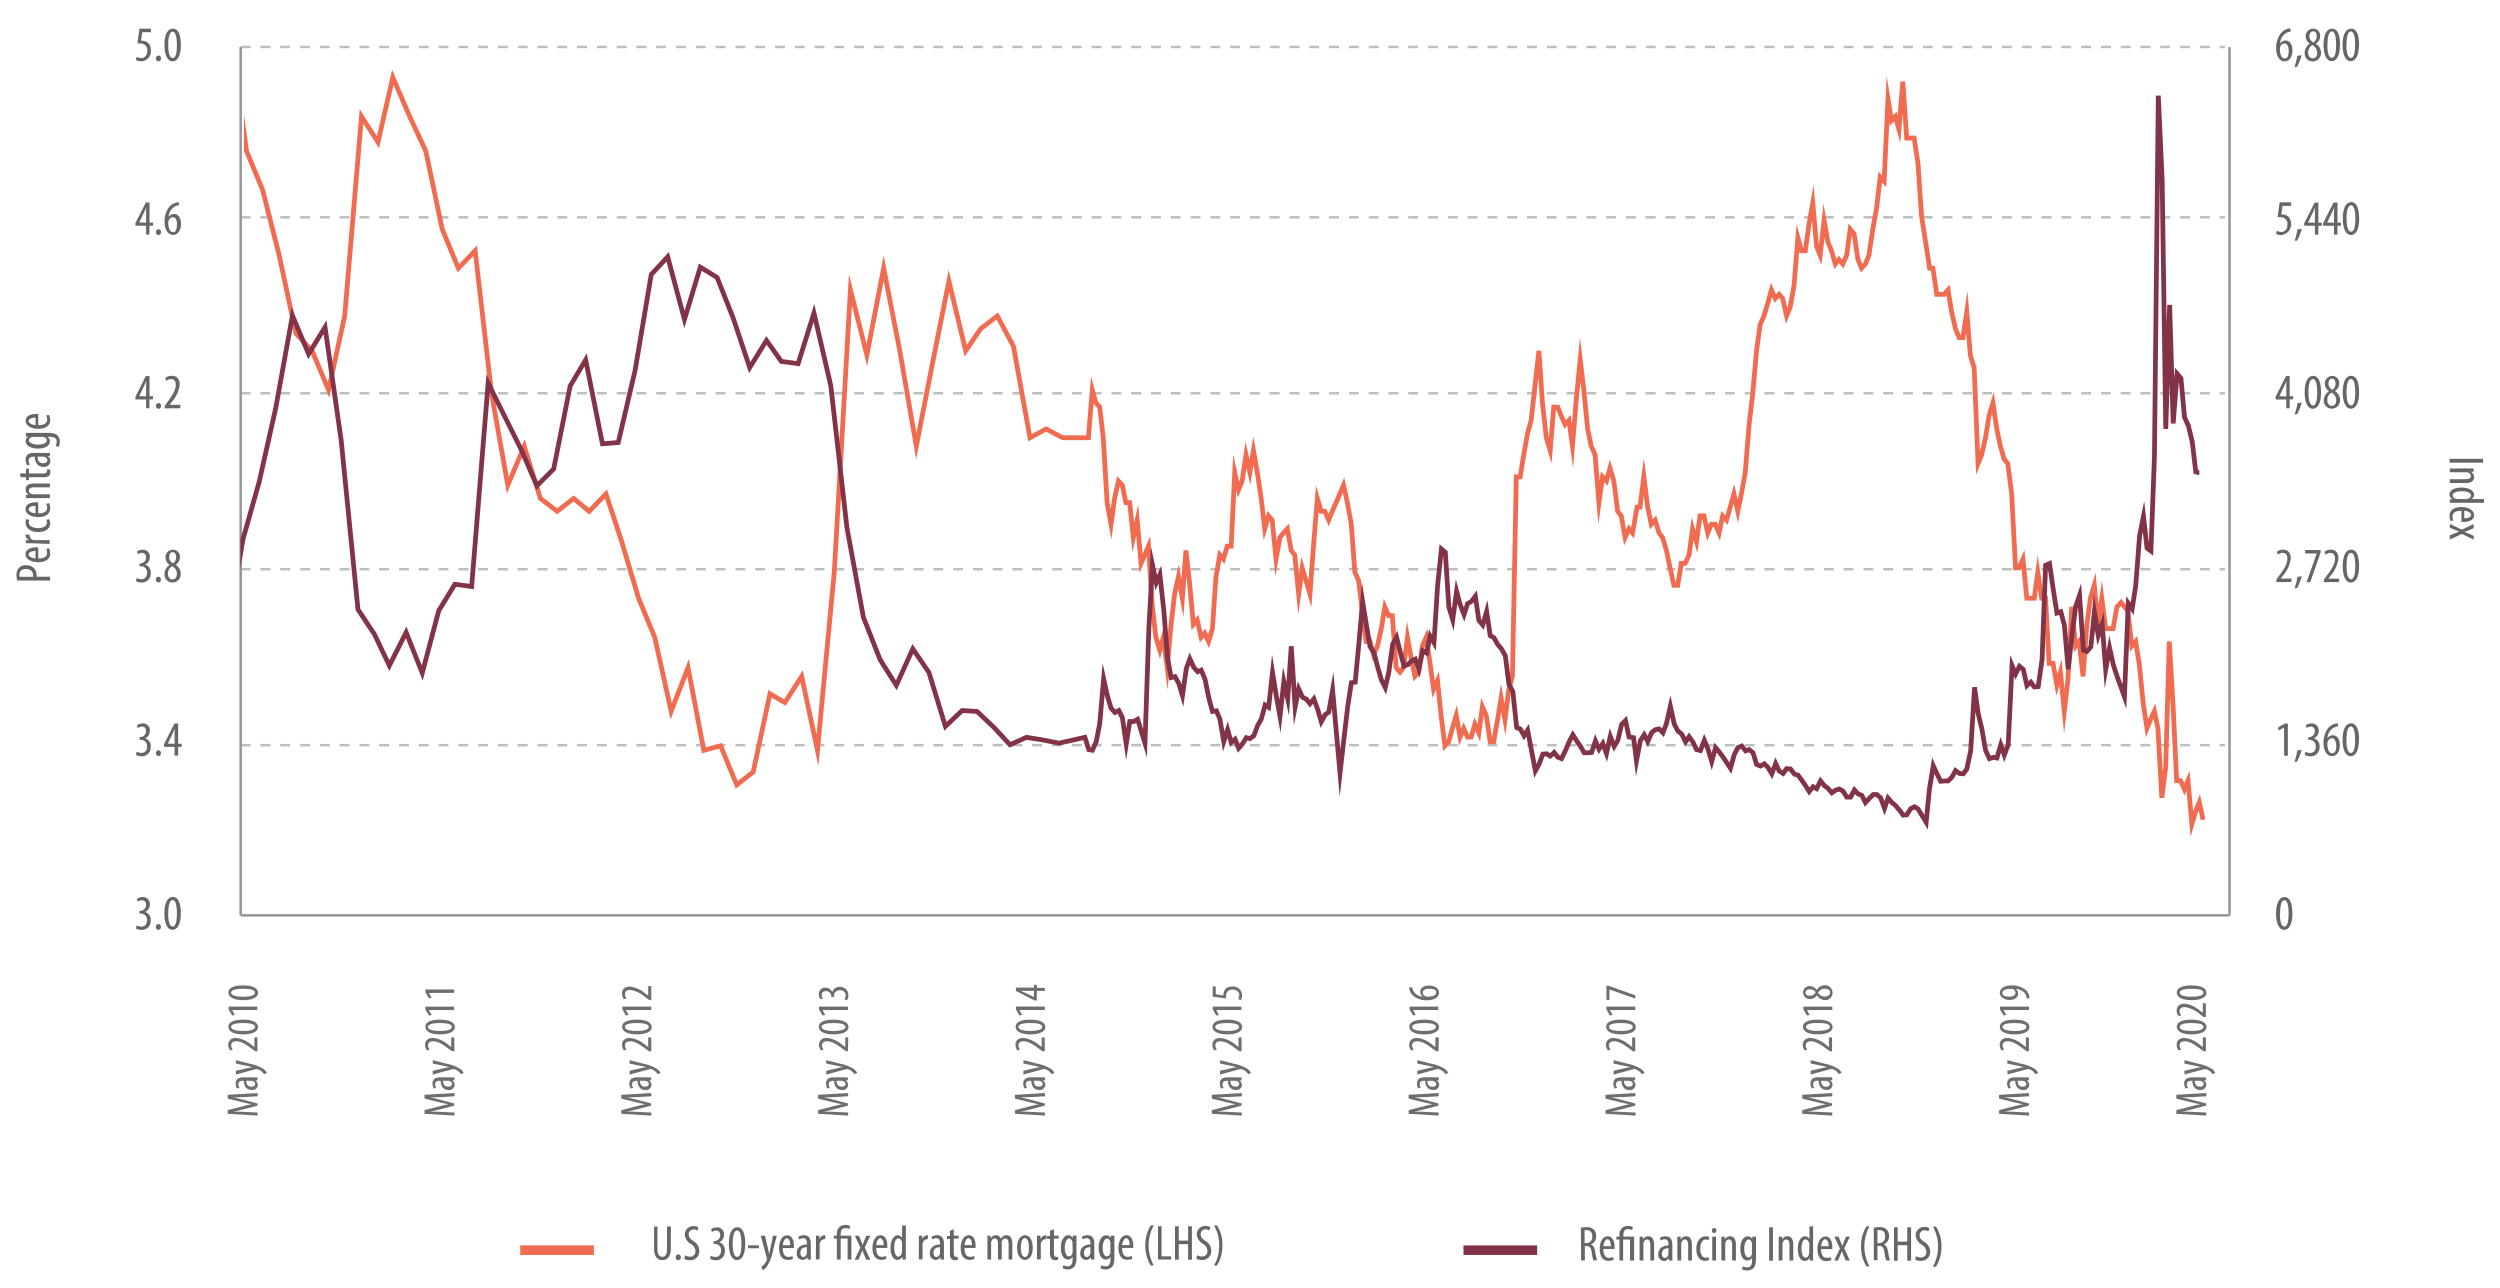 <svg id="Layer_1" data-name="Layer 1" xmlns="http://www.w3.org/2000/svg" xmlns:xlink="http://www.w3.org/1999/xlink" viewBox="0 0 523 269.43"><defs><style>.cls-1,.cls-10,.cls-11,.cls-3,.cls-4,.cls-6,.cls-8{fill:none;}.cls-2{clip-path:url(#clip-path);}.cls-3{stroke:#bcbec0;stroke-dasharray:2.07 2.07;}.cls-10,.cls-11,.cls-3,.cls-4,.cls-6,.cls-8{stroke-miterlimit:10;}.cls-3,.cls-4{stroke-width:0.52px;}.cls-4{stroke:#939598;}.cls-5{clip-path:url(#clip-path-2);}.cls-10,.cls-6{stroke:#f16b51;}.cls-7{clip-path:url(#clip-path-3);}.cls-11,.cls-8{stroke:#833348;}.cls-9{fill:#656668;}.cls-10,.cls-11{stroke-width:2px;}.cls-12{fill:#6d6e71;}</style><clipPath id="clip-path"><rect class="cls-1" x="-44.25" y="-432.04" width="612" height="792"/></clipPath><clipPath id="clip-path-2"><rect class="cls-1" x="51.03" y="14.53" width="410.75" height="168.99"/></clipPath><clipPath id="clip-path-3"><rect class="cls-1" x="50.3" y="9.81" width="409.8" height="168.38"/></clipPath></defs><title>Fig1</title><g class="cls-2"><path class="cls-3" d="M50.35,9.83H465.46M50.35,45.46H465.46M50.35,82.27H465.46M50.35,119.08H465.46M50.35,155.89H465.46"/><path class="cls-4" d="M50.35,191.49H466.42m0,0V9.83M50.35,191.49V9.83"/><g class="cls-5"><polyline class="cls-6" points="-781.27 -447.13 -778.09 -470.7 -774.65 -462.53 -771.27 -493.42 -767.82 -472.53 -764.45 -456.18 -760.93 -440.71 -757.49 -464.36 -754.11 -462.53 -750.66 -458 -747.29 -433.48 -743.77 -413.49 -740.33 -407.13 -737.15 -378.08 -733.71 -398.96 -730.33 -399.84 -726.88 -392.61 -723.51 -412.61 -719.99 -397.14 -716.55 -365.32 -713.17 -344.44 -709.73 -343.56 -706.35 -324.44 -702.83 -292.69 -699.39 -322.69 -696.15 -336.27 -692.63 -349.91 -689.26 -338.09 -685.81 -315.39 -682.43 -299.92 -678.99 -265.4 -675.48 -261.82 -672.1 -262.7 -668.65 -279.99 -665.27 -287.22 -661.83 -273.57 -658.31 -248.17 -655.21 -218.18 -651.69 -215.47 -648.32 -209.12 -644.87 -215.47 -641.49 -200.95 -638.05 -192.78 -634.53 -167.31 -631.16 -165.48 -627.71 -157.31 -624.33 -198.25 -620.89 -181.9 -617.38 -167.31 -614.27 -199.13 -610.75 -242.7 -607.38 -289.92 -603.93 -309.04 -600.55 -302.69 -597.11 -312.69 -593.6 -311.74 -590.22 -335.39 -586.77 -354.44 -583.39 -374.44 -579.95 -368.08 -576.44 -363.56 -573.33 -327.21 -569.82 -295.39 -566.44 -284.52 -562.99 -247.29 -559.61 -218.18 -556.17 -241.82 -552.65 -250 -549.28 -226.35 -545.83 -210.95 -542.45 -201.83 -539.01 -180.08 -535.5 -170.08 -532.25 -199.13 -528.74 -232.7 -525.43 -253.65 -521.92 -263.64 -518.54 -287.22 -515.09 -278.17 -511.58 -269.05 -508.27 -275.4 -504.76 -248.17 -501.38 -217.3 -497.93 -228.18 -494.42 -250 -491.31 -229.12 -487.8 -258.17 -484.49 -268.17 -480.98 -255.47 -477.6 -222.77 -474.15 -209.12 -470.64 -222.77 -467.33 -195.48 -463.82 -189.13 -460.44 -185.48 -457 -169.13 -453.48 -180.95 -450.37 -178.25 -446.86 -177.31 -443.55 -183.66 -440.04 -176.43 -436.66 -166.43 -433.21 -167.31 -429.7 -162.78 -426.39 -137.38 -422.88 -154.6 -419.5 -150.08 -416.06 -154.6 -412.54 -146.43 -409.44 -160.08 -405.92 -168.25 -402.61 -163.73 -399.1 -190.95 -395.72 -227.3 -392.27 -233.65 -388.76 -242.7 -385.45 -239.12 -381.94 -257.23 -378.56 -238.18 -375.12 -266.35 -371.6 -283.57 -368.36 -289.05 -364.91 -281.75 -361.54 -272.7 -358.02 -317.21 -354.71 -280.87 -351.2 -272.7 -347.75 -260 -344.38 -250 -340.86 -231.82 -337.55 -236.35 -334.04 -181.9 -330.6 -183.66 -327.42 -180.95 -323.98 -161.9 -320.6 -180.95 -317.08 -188.25 -313.77 -180.08 -310.26 -172.78 -306.82 -162.78 -303.44 -144.61 -299.93 -137.38 -296.62 -171.9 -293.1 -184.6 -289.66 -166.43 -286.48 -152.78 -283.04 -186.43 -279.66 -159.13 -276.14 -148.26 -272.83 -129.21 -269.32 -110.09 -265.88 -99.21 -262.5 -78.33 -258.99 -107.38 -255.68 -91.04 -252.16 -72.86 -248.72 -70.16 -245.54 -60.16 -242.1 -71.04 -238.72 -60.16 -235.21 -16.52 -231.9 -10.17 -228.38 -73.81 -224.94 -108.26 -221.56 -77.39 -218.05 -73.81 -214.67 -69.22 -211.22 -65.63 -207.78 -50.16 -204.47 -41.04 -201.02 -24.69 -197.64 -80.16 -194.2 -108.26 -190.82 -101.91 -187.31 -86.51 -183.86 -62.86 -180.48 -53.81 -177.04 -46.52 -173.66 -53.81 -170.15 -61.99 -166.7 -48.34 -163.53 -51.04 -160.08 -82.86 -156.7 -59.22 -153.26 -47.46 -149.88 -36.52 -146.37 -58.34 -142.92 -58.34 -139.54 -71.04 -136.1 -92.86 -132.72 -104.68 -129.21 -99.21 -125.76 -90.16 -122.59 -102.86 -119.14 -111.03 -115.77 -131.91 -112.32 -135.56 -108.94 -150.08 -105.43 -144.61 -101.98 -119.21 -98.61 -107.38 -95.16 -115.56 -91.78 -91.91 -88.27 -95.56 -84.82 -101.91 -81.65 -99.21 -78.2 -93.74 -74.83 -93.74 -71.38 -117.38 -68 -140.08 -64.49 -141.91 -61.04 -120.08 -57.66 -117.38 -54.22 -109.21 -50.84 -88.33 -47.33 -94.68 -43.88 -50.16 -40.64 -101.03 -37.13 -65.63 -33.75 -81.98 -30.3 -86.51 -26.93 -120.08 -23.48 -126.44 -19.97 -115.56 -16.59 -87.39 -13.15 -121.03 -9.77 -76.51 -6.32 2.53 -2.81 2.53 0.3 5.23 3.81 25.23 7.19 31.58 10.63 19.76 14.01 -26.52 17.46 -11.12 20.97 -1.12 24.35 8 27.79 8.88 31.17 31.58 34.62 -1.12 38.13 13.41 41.24 7.06 44.75 12.53 48.13 6.18 51.57 31.58 54.95 39.76 58.4 53.4 61.91 69.75 65.29 73.4 68.73 81.57 72.11 66.1 75.63 24.35 79.07 29.76 82.18 16.18 85.69 24.35 89.07 31.58 92.51 47.93 95.89 56.1 99.4 52.45 102.85 82.45 106.23 101.5 109.67 93.33 113.05 104.27 116.56 106.97 120.01 104.27 123.25 106.97 126.77 103.33 130.07 113.33 133.59 125.15 136.97 133.32 140.41 148.79 143.93 139.67 147.24 156.97 150.75 156.02 154.13 164.19 157.57 161.49 161.08 145.14 164.19 146.97 167.71 141.5 171.01 156.97 174.53 119.67 177.91 60.63 181.35 74.28 184.86 56.1 188.24 73.4 191.69 93.33 195.06 76.1 198.51 58.81 202.02 73.4 205.13 68.8 208.64 66.1 212.02 72.45 215.47 91.57 218.84 89.75 222.29 91.57 227.69 91.57 228.51 81.57 229.25 84.28 230.06 85.15 230.8 91.57 231.61 105.15 232.43 109.68 233.17 104.27 233.98 100.62 234.79 101.5 235.53 105.15 236.34 105.15 237.09 112.45 237.9 108.8 238.71 117.85 240.26 114.27 241.07 126.97 241.81 133.32 242.63 136.02 243.37 133.32 244.18 139.67 244.99 130.62 245.73 124.27 246.54 120.62 247.35 125.15 248.1 115.15 248.91 122.44 249.65 130.62 250.46 129.67 251.27 133.32 252.02 132.44 252.83 134.2 253.64 131.5 254.38 120.62 255.19 116.09 255.94 116.97 256.74 114.27 257.56 114.27 258.3 98.8 259.11 102.45 259.85 100.62 260.66 95.15 261.47 98.8 262.22 94.27 263.03 98.8 263.84 104.27 264.58 110.62 265.39 107.92 266.14 108.8 266.95 116.97 267.76 112.45 268.5 111.5 269.31 110.62 270.12 115.15 270.86 116.09 271.68 124.27 272.42 118.8 273.23 121.5 274.04 124.27 274.78 114.27 275.59 104.27 276.4 106.97 277.15 106.97 277.96 108.8 278.7 106.97 279.51 105.15 281.06 101.5 281.87 105.15 282.69 109.68 283.43 119.67 284.24 121.5 284.98 127.85 285.79 134.2 286.61 134.2 287.35 136.97 288.16 135.15 288.97 131.5 289.71 126.97 290.52 128.79 291.27 128.79 292.08 139.67 292.89 140.62 293.63 139.67 294.44 133.32 295.25 137.85 296 141.5 296.81 140.62 297.55 135.15 298.36 133.32 299.17 138.79 299.91 144.2 300.72 142.38 301.47 149.67 302.28 156.02 303.09 155.14 303.83 152.37 304.64 149.67 305.45 154.2 306.2 152.37 307.01 154.2 307.75 154.2 308.56 151.49 309.37 153.32 310.12 147.85 310.93 149.67 311.74 155.14 312.48 155.14 313.29 150.55 314.03 146.02 314.84 150.55 315.65 144.2 316.4 141.5 317.21 99.75 318.02 99.75 318.76 95.15 319.57 90.63 320.32 87.92 321.94 73.4 322.68 84.28 323.49 91.57 324.3 94.27 325.05 85.15 325.86 85.15 326.6 86.98 327.41 88.8 328.22 87.92 328.96 93.33 329.77 83.4 330.58 75.22 331.33 81.57 332.14 89.75 332.88 93.33 333.69 95.15 334.5 105.15 335.25 99.75 336.06 100.62 336.8 97.92 337.61 100.62 338.42 106.97 339.16 107.92 339.97 112.45 340.79 110.62 341.53 111.5 342.47 106.1 343.08 106.1 343.89 99.75 344.7 106.1 345.45 109.68 346.26 108.8 347.07 111.5 347.81 112.45 348.62 115.15 349.37 118.8 350.18 122.44 350.99 122.44 351.73 117.85 352.54 117.85 353.35 116.09 354.09 110.62 354.91 113.33 355.65 107.92 356.46 107.92 357.27 111.5 358.01 109.68 358.82 109.68 359.63 111.5 360.38 107.92 361.19 108.8 362.74 103.33 363.55 106.97 364.3 103.33 365.11 98.8 365.92 88.8 366.66 82.45 367.47 73.4 368.21 67.93 369.02 66.1 369.83 63.4 370.58 60.63 371.39 62.45 372.2 61.58 372.94 62.45 373.75 66.1 374.5 64.28 375.31 59.75 376.12 49.75 376.86 52.45 377.67 52.45 378.42 47.05 379.23 42.46 380.04 51.58 380.78 53.4 381.59 46.1 382.4 50.63 383.14 52.45 383.95 55.23 384.7 54.28 385.51 55.23 386.32 53.4 387.06 47.93 387.87 48.88 388.68 54.28 389.43 56.1 390.24 55.23 390.98 53.4 391.79 47.93 392.6 43.4 393.34 37.05 394.16 37.93 394.97 20.7 395.71 25.23 396.52 24.35 397.26 27.05 398.07 17.06 398.88 28.88 399.63 28.88 400.44 28.88 401.25 34.28 401.99 45.23 403.68 56.1 404.36 56.1 405.17 61.58 405.91 61.58 406.72 61.58 407.53 60.63 408.27 65.22 409.09 68.8 409.83 70.63 410.64 70.63 411.45 65.22 412.19 74.28 413 76.98 413.81 96.98 414.56 95.15 415.37 91.57 416.11 86.98 416.92 84.28 417.73 89.75 418.48 93.33 419.29 96.1 420.03 96.98 420.84 103.33 421.65 118.8 422.39 118.8 423.2 116.97 424.01 125.15 424.76 125.15 425.57 125.15 426.31 119.67 427.12 125.15 427.93 125.15 428.68 138.79 429.49 138.79 430.3 143.32 431.04 140.62 431.85 148.79 432.6 142.38 433.41 126.97 434.22 135.15 434.96 134.2 435.77 141.5 436.58 130.62 437.32 125.15 438.13 122.44 438.88 130.62 439.69 125.15 440.5 131.5 441.24 131.5 442.05 131.5 442.86 126.97 443.74 126.03 445.16 127.85 445.97 135.15 446.78 134.2 447.52 138.79 448.34 146.97 449.15 152.37 449.89 150.55 450.7 148.79 451.44 152.37 452.25 166.9 453.06 160.55 453.81 134.2 454.62 147.85 455.36 163.32 456.17 163.32 456.98 165.14 457.73 163.32 458.54 172.38 459.35 169.67 460.09 167.84 460.89 171.49"/></g><g class="cls-7"><polyline class="cls-8" points="-782 187.49 -778.83 188.84 -775.38 188.91 -772 189.18 -768.56 189.45 -765.18 189.38 -761.66 188.97 -758.22 188.3 -754.84 189.38 -751.4 189.38 -748.02 188.97 -744.5 187.42 -741.06 186.07 -737.88 183.7 -734.44 182.08 -731.06 185.32 -727.62 186.27 -724.24 187.01 -720.73 187.42 -717.28 184.78 -713.9 181.74 -710.46 176.54 -707.08 171.54 -703.57 170.19 -700.12 153.78 -696.88 170.66 -693.37 179.04 -689.99 182.49 -686.54 182.56 -683.16 181.27 -679.72 162.22 -676.21 164.04 -672.83 163.03 -669.38 168.91 -666 179.38 -662.56 180.26 -659.05 178.77 -655.94 166.88 -652.43 154.72 -649.05 160.33 -645.6 167.35 -642.23 169.79 -638.78 159.72 -635.27 158.3 -631.89 145.67 -628.44 152.63 -625.06 163.64 -621.62 174.04 -618.11 172.22 -615 167.9 -611.49 177.89 -608.11 184.85 -604.66 187.01 -601.28 187.76 -597.84 188.37 -594.33 188.09 -590.95 188.57 -587.5 188.5 -584.12 188.84 -580.68 189.55 -577.17 189.31 -574.06 188.91 -570.55 188.7 -567.17 188.3 -563.72 185.39 -560.35 180.46 -556.9 180.06 -553.39 182.82 -550.01 179.85 -546.56 177.76 -543.18 175.6 -539.74 173.16 -536.23 167.29 -532.99 162.09 -529.47 175.39 -526.16 182.01 -522.65 184.38 -519.27 185.73 -515.83 185.73 -512.31 184.18 -509 184.72 -505.49 182.96 -502.11 179.72 -498.67 180.12 -495.15 182.56 -492.05 179.51 -488.53 179.99 -485.22 183.91 -481.71 183.16 -478.33 181.34 -474.88 176.88 -471.37 175.8 -468.06 175.12 -464.55 170.12 -461.17 169.79 -457.73 169.45 -454.21 127.9 -451.11 143.1 -447.59 155.67 -444.28 156.82 -440.77 160.19 -437.39 157.96 -433.95 156.21 -430.43 156.34 -427.12 126.69 -423.61 109.32 -420.23 140.47 -416.79 146.75 -413.27 148.64 -410.17 152.15 -406.65 159.25 -403.34 161.41 -399.83 167.69 -396.45 173.84 -393.01 178.03 -389.49 179.51 -386.18 180.87 -382.67 180.73 -379.29 179.72 -375.85 182.15 -372.33 181.14 -369.09 181.61 -365.64 181.88 -362.27 182.15 -358.75 182.96 -355.44 182.76 -351.93 182.08 -348.49 181.07 -345.11 179.45 -341.6 176.48 -338.29 174.58 -334.77 171 -331.33 133.1 -328.15 126.69 -324.71 125.54 -321.33 133.24 -317.82 145.4 -314.51 148.91 -310.99 152.02 -307.55 139.59 -304.17 121.62 -300.66 66.9 -297.35 70.41 -293.83 139.25 -290.39 137.29 -287.21 136.48 -283.77 150.87 -280.39 154.99 -276.88 150.13 -273.57 134.12 -270.05 94.73 -266.61 52.51 -263.23 27.65 -259.72 40.15 -256.41 52.84 -252.89 74.33 -249.45 39.2 -246.27 34.47 -242.83 -25.79 -239.45 43.86 -235.94 -32.28 -232.63 -39.82 -229.11 42.58 -225.67 121.82 -222.29 121.89 -218.78 127.77 -215.4 132.43 -211.95 142.43 -208.51 113.92 -205.2 102.7 -201.75 70.28 -198.37 118.78 -194.93 143.44 -191.55 152.22 -188.04 147.36 -184.59 142.76 -181.22 135.53 -177.77 133.64 -174.39 134.59 -170.88 142.43 -167.43 137.83 -164.26 126.55 -160.81 138.1 -157.44 139.05 -153.99 133.51 -150.61 120.33 -147.1 126.01 -143.65 131.21 -140.28 132.56 -136.83 139.12 -133.45 147.97 -129.94 154.32 -126.49 146.82 -123.32 148.24 -119.87 148.98 -116.5 150.67 -113.05 152.7 -109.67 153.3 -106.16 154.05 -102.72 149.12 -99.34 144.99 -95.89 143.71 -92.51 140.26 -89 141.14 -85.55 139.66 -82.38 137.97 -78.93 132.56 -75.56 137.16 -72.11 137.83 -68.73 144.38 -65.22 145.81 -61.77 142.9 -58.4 139.32 -54.95 135.74 -51.57 129.32 -48.06 134.18 -44.62 81.76 -41.37 99.46 -37.86 113.78 -34.48 127.16 -31.04 136.55 -27.66 154.86 -24.21 156.95 -20.7 163.3 -17.32 146.34 -13.88 156.41 -10.5 140.8 -7.05 45.75 -3.54 48.52 -0.43 98.78 3.08 47.85 6.46 34 9.9 81.69 13.28 137.56 16.73 139.32 20.24 135.74 23.62 116.55 27.06 115.13 30.44 112.43 33.89 120.4 37.4 124.19 40.51 115.27 44.02 117.36 47.4 133.24 50.84 112.77 54.22 100.81 57.66 85.48 61.18 66.02 64.56 74.06 68 68.45 71.38 92.16 74.89 127.5 78.34 132.7 81.45 139.25 84.96 132.29 88.34 140.8 91.78 127.77 95.16 122.23 98.67 122.7 102.12 80.14 105.5 86.96 108.94 93.85 112.32 101.62 115.83 98.11 119.28 80.75 122.52 75.28 126.03 92.84 129.34 92.57 132.86 77.5 136.24 57.44 139.68 53.72 143.19 66.83 146.5 55.89 150.02 58.05 153.39 66.56 156.84 76.9 160.35 71.22 163.46 75.61 166.97 76.08 170.28 65.48 173.8 80.68 177.18 110.4 180.62 129.12 184.13 138.03 187.51 143.37 190.96 135.74 194.33 140.67 197.78 151.95 201.29 148.64 204.4 148.84 207.91 152.15 211.29 155.8 214.74 154.25 218.11 154.79 221.56 155.47 226.96 154.25 227.77 156.82 228.52 156.95 229.33 155.19 230.07 151.34 230.88 142.02 231.69 145.67 232.44 148.17 233.25 149.05 234.06 148.64 234.8 150.13 235.61 155.67 236.35 150.94 237.16 150.94 237.98 150.47 239.53 155.47 240.34 131.48 241.08 118.11 241.89 121.89 242.64 120.2 243.45 127.5 244.26 137.7 245 141.75 245.81 141.55 246.62 143.03 247.37 145.53 248.18 139.86 248.92 137.83 249.73 139.59 250.54 140.53 251.28 140.2 252.09 142.09 252.91 146.14 253.65 148.84 254.46 148.71 255.2 150.4 256.01 155.13 256.82 152.63 257.57 155.33 258.38 154.65 259.12 156.54 259.93 155.6 260.74 154.32 261.49 154.52 262.3 153.91 263.11 151.75 263.85 150.47 264.66 147.49 265.4 147.97 266.21 140.67 267.03 145.74 267.77 149.86 268.58 142.56 269.39 146.21 270.13 135.2 270.94 147.9 271.69 144.12 272.5 145.87 273.31 146.28 274.05 147.22 274.86 146.21 275.67 148.44 276.42 151 277.23 149.52 277.97 148.98 278.78 144.38 280.33 161.75 281.14 154.65 281.95 147.76 282.7 142.83 283.51 142.7 284.25 134.93 285.06 125.88 285.88 130.94 286.62 135.26 287.43 136.55 288.24 139.66 288.98 142.22 289.79 143.84 290.54 140.6 291.34 134.79 292.16 133.31 292.9 136.28 293.71 139.32 294.52 139.05 295.26 138.31 296.07 137.9 296.82 139.99 297.63 136.14 298.44 136.62 299.18 133.04 299.99 134.45 300.74 122.56 301.55 114.86 302.36 115.54 303.1 126.96 303.91 129.66 304.72 123.71 305.46 126.48 306.28 128.58 307.02 126.28 307.83 125.81 308.64 124.73 309.38 129.79 310.19 130.74 311 127.9 311.75 132.97 312.56 133.44 313.3 134.79 314.11 135.74 314.92 137.22 315.67 143.17 316.48 144.66 317.29 152.22 318.03 152.49 318.84 153.91 319.58 152.76 321.2 161.28 321.95 159.92 322.76 157.76 323.57 157.69 324.31 158.17 325.13 157.42 325.87 158.37 326.68 158.71 327.49 157.02 328.23 155.26 329.04 153.71 329.85 154.99 330.6 156.07 331.41 157.49 332.15 157.49 332.96 157.42 333.77 154.99 334.51 156.75 335.32 155.53 336.07 157.63 336.88 154.05 337.69 156.14 338.43 154.92 339.24 151.55 340.05 150.74 340.8 154.18 341.74 154.32 342.35 159.18 343.16 154.92 343.97 153.71 344.71 155.13 345.53 153.24 346.34 152.63 347.08 152.49 347.89 153.3 348.63 151.34 349.44 147.76 350.26 151.48 351 152.9 351.81 153.57 352.62 155.19 353.36 154.11 354.17 155.26 354.92 156.82 355.73 157.02 356.54 154.86 357.28 156.61 358.09 159.32 358.9 156.41 359.65 157.29 360.46 158.37 362.01 160.73 362.82 157.83 363.56 156.41 364.38 156.07 365.19 157.09 365.93 156.82 366.74 157.49 367.48 159.92 368.29 160.26 369.1 159.79 369.85 160.53 370.66 161.88 371.47 159.72 372.21 161.28 373.02 161.81 373.76 160.8 374.57 160.87 375.39 161.95 376.13 162.15 376.94 163.23 377.68 164.31 378.49 165.6 379.3 164.59 380.05 164.99 380.86 163.37 381.67 164.38 382.41 164.92 383.22 165.87 383.97 165.33 384.78 165.06 385.59 165.53 386.33 166.75 387.14 166.75 387.95 165.26 388.69 166.07 389.51 166.41 390.25 167.9 391.06 167.02 391.87 166.21 392.61 166.21 393.42 166.88 394.24 169.11 394.98 166.95 395.79 167.9 396.53 168.5 397.34 169.45 398.15 170.53 398.9 170.46 399.71 169.18 400.52 168.77 401.26 169.25 402.95 172.02 403.63 165.13 404.44 160.19 405.18 161.81 405.99 163.44 406.8 163.37 407.54 163.37 408.36 162.56 409.1 161.21 409.91 161.81 410.72 161.88 411.46 160.87 412.27 157.02 413.08 143.78 413.83 149.25 414.64 152.7 415.38 156.95 416.19 158.71 417 158.44 417.75 158.57 418.56 155.8 419.3 157.96 420.11 155.8 420.92 139.25 421.66 141.01 422.47 139.39 423.28 140.06 424.03 143.44 424.84 142.7 425.58 143.71 426.39 143.64 427.2 137.97 427.94 118.24 428.76 117.9 429.57 123.51 430.31 128.24 431.12 127.97 431.86 130.74 432.67 139.99 433.49 132.63 434.23 126.89 435.04 124.52 435.85 136.01 436.59 136.28 437.4 135.33 438.15 128.04 438.96 132.97 439.77 130.54 440.51 140.06 441.32 135.53 442.13 139.18 443.01 141.82 444.43 145.74 445.24 126.21 446.05 127.36 446.79 122.56 447.61 112.03 448.42 108.04 449.16 114.66 449.97 115.27 450.71 95.47 451.52 20.01 452.33 37.85 453.08 89.73 453.89 63.79 454.63 88.58 455.44 78.18 456.25 79.13 457 87.3 457.81 89.06 458.62 92.43 459.36 98.72 460.16 98.92"/></g><path class="cls-9" d="M479.57,191.08c0,2.45-.77,3.45-1.74,3.45s-1.68-1.24-1.68-3.43.68-3.45,1.77-3.45S479.57,188.94,479.57,191.08Zm-2.62,0c0,1.62.28,2.76.94,2.76s.89-1.15.89-2.76-.26-2.76-.9-2.76S477,189.48,477,191.09Z"/><path class="cls-9" d="M477.82,152.19h0l-1.12.64-.15-.62,1.41-.83h.66v6.72h-.78ZM480,159.4a14.15,14.15,0,0,0,.6-2.41l.9-.1a12.56,12.56,0,0,1-.95,2.44Zm2.3-2.16a1.86,1.86,0,0,0,1,.28,1.17,1.17,0,0,0,1.15-1.33,1.27,1.27,0,0,0-1.35-1.4h-.19v-.6h.16a1.22,1.22,0,0,0,1.21-1.19c0-.68-.36-1-.89-1a1.53,1.53,0,0,0-.84.32l-.17-.6a2.07,2.07,0,0,1,1.21-.38,1.43,1.43,0,0,1,1.48,1.55,1.7,1.7,0,0,1-1,1.57v0a1.67,1.67,0,0,1,1.18,1.76,1.86,1.86,0,0,1-1.92,2,2.22,2.22,0,0,1-1.18-.31Zm6.81-5.27a2.65,2.65,0,0,0-.48.08,2.62,2.62,0,0,0-1.72,2.41h0a1.32,1.32,0,0,1,1.13-.64c.86,0,1.45.8,1.45,2.07s-.58,2.29-1.65,2.29-1.76-1.19-1.76-2.73a5,5,0,0,1,.87-3,2.78,2.78,0,0,1,1.62-1.07,4.75,4.75,0,0,1,.51-.06Zm-.39,4c0-1-.35-1.52-.9-1.52a1,1,0,0,0-.86.72,1.12,1.12,0,0,0-.07.41c0,1.37.44,2,1,2S488.75,157.12,488.75,156Zm4.77-1.22c0,2.45-.78,3.45-1.75,3.45s-1.67-1.24-1.67-3.43.67-3.45,1.77-3.45S493.52,152.59,493.52,154.73Zm-2.63,0c0,1.62.28,2.76.94,2.76s.89-1.15.89-2.76-.26-2.76-.9-2.76S490.89,153.13,490.89,154.74Z"/><path class="cls-9" d="M476.21,121.77v-.51l.55-.78c.81-1.1,1.76-2.36,1.76-3.62,0-.75-.33-1.2-1-1.2a1.64,1.64,0,0,0-1,.37l-.2-.6a2.08,2.08,0,0,1,1.31-.45c1.12,0,1.6.82,1.6,1.83a6.66,6.66,0,0,1-1.65,3.62l-.45.62v0h2.24v.7Zm3.82,1.3a14,14,0,0,0,.6-2.4l.9-.11a12.31,12.31,0,0,1-.95,2.44Zm5.45-8v.47l-2.17,6.24h-.78l2.13-6v0h-2.42v-.7Zm.69,6.71v-.51l.56-.78c.8-1.1,1.75-2.36,1.75-3.62,0-.75-.33-1.2-1-1.2a1.7,1.7,0,0,0-1,.37l-.19-.6a2.06,2.06,0,0,1,1.31-.45c1.11,0,1.6.82,1.6,1.83a6.73,6.73,0,0,1-1.65,3.62l-.46.62v0h2.24v.7Zm7.35-3.36c0,2.44-.78,3.45-1.75,3.45s-1.67-1.24-1.67-3.43.67-3.45,1.77-3.45S493.52,116.27,493.52,118.41Zm-2.63,0c0,1.62.28,2.75.94,2.75s.89-1.14.89-2.75-.26-2.76-.9-2.76S490.89,116.8,490.89,118.42Z"/><path class="cls-9" d="M478.29,85.43V83.58h-2.23V83l2.18-4.33H479v4.22h.73v.65H479v1.85Zm0-2.5V81c0-.47,0-.88.06-1.33h0c-.22.54-.37.86-.57,1.27l-.92,1.94v0Zm1.74,3.8a14.39,14.39,0,0,0,.6-2.41l.9-.1a12.56,12.56,0,0,1-.95,2.44Zm5.53-4.67c0,2.45-.78,3.45-1.75,3.45s-1.67-1.24-1.67-3.43.67-3.45,1.77-3.45S485.56,79.92,485.56,82.06Zm-2.63,0c0,1.62.28,2.76.94,2.76s.89-1.15.89-2.76-.26-2.76-.9-2.76S482.93,80.46,482.93,82.07Zm3.2,1.71a2.33,2.33,0,0,1,1.1-1.92v0a1.93,1.93,0,0,1-.87-1.54,1.57,1.57,0,0,1,1.57-1.67,1.46,1.46,0,0,1,1.43,1.57,1.88,1.88,0,0,1-.9,1.59v0a2.18,2.18,0,0,1,1.08,1.83,1.74,1.74,0,0,1-1.73,1.86A1.65,1.65,0,0,1,486.13,83.78Zm2.61-.08a1.78,1.78,0,0,0-1-1.55,1.81,1.81,0,0,0-.87,1.5c0,.75.35,1.27.92,1.27S488.74,84.54,488.74,83.7Zm-1.63-3.45a1.47,1.47,0,0,0,.83,1.29,1.53,1.53,0,0,0,.66-1.24c0-.65-.26-1.08-.75-1.08S487.11,79.64,487.11,80.25Zm6.41,1.81c0,2.45-.78,3.45-1.75,3.45s-1.67-1.24-1.67-3.43.67-3.45,1.77-3.45S493.52,79.92,493.52,82.06Zm-2.63,0c0,1.62.28,2.76.94,2.76s.89-1.15.89-2.76-.26-2.76-.9-2.76S490.89,80.46,490.89,82.07Z"/><path class="cls-9" d="M479.31,43.07h-1.8l-.28,1.79a.66.66,0,0,1,.25,0,2,2,0,0,1,1.28.51,2.33,2.33,0,0,1-1.48,3.82,2.28,2.28,0,0,1-1.15-.29l.19-.64a1.89,1.89,0,0,0,.93.27c.69,0,1.28-.52,1.28-1.55A1.38,1.38,0,0,0,477,45.44a2.36,2.36,0,0,0-.53,0l.43-3.11h2.4Zm.72,7.31a14.28,14.28,0,0,0,.6-2.4l.9-.11a12.31,12.31,0,0,1-.95,2.44Zm4.25-1.3V47.23h-2.23v-.54l2.18-4.32H485v4.21h.73v.65H485v1.85Zm0-2.5v-1.9c0-.46,0-.88.06-1.32h0c-.23.53-.37.86-.57,1.27l-.93,1.93v0Zm4,2.5V47.23H486v-.54l2.18-4.32H489v4.21h.73v.65H489v1.85Zm0-2.5v-1.9c0-.46,0-.88.06-1.32h0c-.23.53-.37.86-.57,1.27l-.93,1.93v0Zm5.26-.87c0,2.45-.78,3.45-1.75,3.45s-1.67-1.24-1.67-3.43.67-3.45,1.77-3.45S493.52,43.57,493.52,45.71Zm-2.63,0c0,1.63.28,2.76.94,2.76s.89-1.15.89-2.76-.26-2.75-.9-2.75S490.89,44.11,490.89,45.72Z"/><path class="cls-9" d="M479.17,6.63a3.58,3.58,0,0,0-.47.07A2.67,2.67,0,0,0,477,9.12h0a1.34,1.34,0,0,1,1.14-.64c.85,0,1.44.79,1.44,2.06s-.57,2.3-1.65,2.3-1.76-1.19-1.76-2.73a5.1,5.1,0,0,1,.87-3A2.82,2.82,0,0,1,478.66,6a5.05,5.05,0,0,1,.51-.06Zm-.38,4c0-1-.35-1.52-.9-1.52a1,1,0,0,0-.87.72,1.11,1.11,0,0,0-.06.4c0,1.38.43,2,1,2S478.79,11.77,478.79,10.61ZM480,14.06a14.39,14.39,0,0,0,.6-2.41l.9-.1a12.44,12.44,0,0,1-.95,2.43Zm2.12-3a2.31,2.31,0,0,1,1.1-1.92v0a1.93,1.93,0,0,1-.87-1.54A1.57,1.57,0,0,1,483.94,6a1.45,1.45,0,0,1,1.43,1.57,1.88,1.88,0,0,1-.9,1.59v0A2.18,2.18,0,0,1,485.55,11a1.74,1.74,0,0,1-1.73,1.86A1.65,1.65,0,0,1,482.15,11.11Zm2.61-.08a1.78,1.78,0,0,0-1-1.55,1.81,1.81,0,0,0-.87,1.5c0,.75.35,1.27.92,1.27S484.76,11.87,484.76,11Zm-1.63-3.45A1.47,1.47,0,0,0,484,8.87a1.53,1.53,0,0,0,.66-1.24c0-.65-.26-1.08-.75-1.08S483.13,7,483.13,7.58Zm6.41,1.81c0,2.45-.78,3.45-1.75,3.45s-1.67-1.24-1.67-3.43S486.79,6,487.89,6,489.54,7.25,489.54,9.39Zm-2.63,0c0,1.62.28,2.76.94,2.76s.89-1.15.89-2.76-.26-2.76-.9-2.76S486.91,7.79,486.91,9.4Zm6.61,0c0,2.45-.78,3.45-1.75,3.45s-1.67-1.24-1.67-3.43S490.77,6,491.87,6,493.52,7.25,493.52,9.39Zm-2.63,0c0,1.62.28,2.76.94,2.76s.89-1.15.89-2.76-.26-2.76-.9-2.76S490.89,7.79,490.89,9.4Z"/><path class="cls-9" d="M28.61,193.58a2,2,0,0,0,1,.28c.69,0,1.15-.51,1.15-1.34a1.27,1.27,0,0,0-1.35-1.39H29.2v-.6h.15a1.22,1.22,0,0,0,1.21-1.2c0-.67-.36-1-.89-1a1.46,1.46,0,0,0-.84.32l-.17-.6a2,2,0,0,1,1.21-.38,1.43,1.43,0,0,1,1.48,1.55,1.7,1.7,0,0,1-1,1.57v0a1.66,1.66,0,0,1,1.18,1.75,1.86,1.86,0,0,1-1.92,2,2.31,2.31,0,0,1-1.18-.31Zm4,.34a.57.57,0,0,1,.52-.61.54.54,0,0,1,.53.61.53.53,0,0,1-.53.6A.54.54,0,0,1,32.63,193.92Zm5.2-2.85c0,2.45-.78,3.45-1.75,3.45s-1.67-1.24-1.67-3.43.67-3.45,1.76-3.45S37.83,188.93,37.83,191.07Zm-2.63,0c0,1.62.28,2.76.94,2.76s.89-1.15.89-2.76-.26-2.76-.9-2.76S35.2,189.47,35.2,191.08Z"/><path class="cls-9" d="M28.61,157.23a1.86,1.86,0,0,0,1,.28,1.17,1.17,0,0,0,1.15-1.33,1.27,1.27,0,0,0-1.35-1.4H29.2v-.6h.15A1.21,1.21,0,0,0,30.56,153c0-.68-.36-1-.89-1a1.53,1.53,0,0,0-.84.32l-.17-.6a2.09,2.09,0,0,1,1.21-.38,1.43,1.43,0,0,1,1.48,1.55,1.7,1.7,0,0,1-1,1.57v0a1.67,1.67,0,0,1,1.18,1.76,1.86,1.86,0,0,1-1.92,2,2.22,2.22,0,0,1-1.18-.31Zm4,.34a.57.57,0,0,1,.52-.61.54.54,0,0,1,.53.61.53.53,0,0,1-.53.6A.54.54,0,0,1,32.63,157.57Zm3.91.52v-1.85H34.31v-.54l2.18-4.33h.78v4.22H38v.65h-.73v1.85Zm0-2.5v-1.9c0-.47,0-.88.07-1.32h0c-.22.53-.37.85-.56,1.27l-.93,1.93v0Z"/><path class="cls-9" d="M28.61,120.91a2,2,0,0,0,1,.27c.69,0,1.15-.5,1.15-1.33a1.27,1.27,0,0,0-1.35-1.39H29.2v-.6h.15a1.22,1.22,0,0,0,1.21-1.2c0-.67-.36-1-.89-1a1.46,1.46,0,0,0-.84.32l-.17-.6a2,2,0,0,1,1.21-.38,1.43,1.43,0,0,1,1.48,1.55,1.7,1.7,0,0,1-1,1.57v0a1.66,1.66,0,0,1,1.18,1.75,1.86,1.86,0,0,1-1.92,2,2.31,2.31,0,0,1-1.18-.31Zm4,.34a.57.57,0,0,1,.52-.61.54.54,0,0,1,.53.61.53.53,0,0,1-.53.6A.54.54,0,0,1,32.63,121.25Zm1.79-1.13a2.29,2.29,0,0,1,1.1-1.92v0a1.91,1.91,0,0,1-.88-1.54A1.57,1.57,0,0,1,36.2,115a1.46,1.46,0,0,1,1.44,1.57,1.9,1.9,0,0,1-.9,1.59v0A2.17,2.17,0,0,1,37.81,120a1.74,1.74,0,0,1-1.72,1.86A1.65,1.65,0,0,1,34.42,120.12ZM37,120a1.77,1.77,0,0,0-1-1.55,1.79,1.79,0,0,0-.87,1.5c0,.75.34,1.27.92,1.27S37,120.87,37,120Zm-1.63-3.45a1.48,1.48,0,0,0,.82,1.29,1.5,1.5,0,0,0,.66-1.24c0-.65-.25-1.09-.74-1.09S35.4,116,35.4,116.59Z"/><path class="cls-9" d="M30.56,85.42V83.57H28.33V83l2.18-4.33h.77v4.22H32v.65h-.74v1.85Zm0-2.5V81c0-.47,0-.88.06-1.33h0c-.23.54-.37.86-.57,1.27l-.93,1.94v0Zm2.07,2a.57.57,0,0,1,.52-.61.54.54,0,0,1,.53.61.53.53,0,0,1-.53.6A.54.54,0,0,1,32.63,84.9Zm1.83.52V84.9l.56-.77c.8-1.11,1.75-2.37,1.75-3.63,0-.74-.33-1.2-1-1.2a1.7,1.7,0,0,0-1,.37l-.2-.6A2.17,2.17,0,0,1,36,78.62c1.11,0,1.6.83,1.6,1.84a6.65,6.65,0,0,1-1.66,3.61l-.45.62v0h2.24v.71Z"/><path class="cls-9" d="M30.56,49.07V47.22H28.33v-.54l2.18-4.32h.77v4.21H32v.65h-.74v1.85Zm0-2.5v-1.9c0-.47,0-.88.06-1.32h0c-.23.53-.37.85-.57,1.27l-.93,1.93v0Zm2.07,2a.57.57,0,0,1,.52-.61.54.54,0,0,1,.53.61c0,.37-.2.6-.53.6A.53.53,0,0,1,32.63,48.55Zm4.79-5.61A3.85,3.85,0,0,0,37,43a2.65,2.65,0,0,0-1.73,2.41h0a1.34,1.34,0,0,1,1.14-.64c.86,0,1.45.8,1.45,2.07s-.58,2.29-1.66,2.29S34.43,48,34.43,46.43a5.05,5.05,0,0,1,.86-3,2.77,2.77,0,0,1,1.63-1.06,3.23,3.23,0,0,1,.5-.07Zm-.38,4c0-1-.35-1.52-.9-1.52a1,1,0,0,0-.87.73,1.07,1.07,0,0,0-.06.4c0,1.37.44,2,1,2S37,48.09,37,46.92Z"/><path class="cls-9" d="M31.58,6.73H29.77l-.28,1.79a1.06,1.06,0,0,1,.25,0A2,2,0,0,1,31,9a2,2,0,0,1,.56,1.52,2.09,2.09,0,0,1-2,2.3,2.35,2.35,0,0,1-1.15-.29l.19-.64a1.93,1.93,0,0,0,.93.27c.69,0,1.28-.53,1.28-1.55a1.37,1.37,0,0,0-1.52-1.51,3.33,3.33,0,0,0-.53,0L29.17,6h2.41Zm1.05,5.5a.57.57,0,0,1,.52-.61.54.54,0,0,1,.53.61.53.53,0,0,1-.53.6A.54.54,0,0,1,32.63,12.23Zm5.2-2.85c0,2.45-.78,3.45-1.75,3.45s-1.67-1.24-1.67-3.43S35.08,6,36.17,6,37.83,7.24,37.83,9.38Zm-2.63,0c0,1.62.28,2.76.94,2.76S37,11,37,9.39s-.26-2.76-.9-2.76S35.2,7.78,35.2,9.39Z"/><path class="cls-9" d="M513.7,105.18c-.34,0-.91,0-1.2,0v-.68l.63-.05v0a1.16,1.16,0,0,1-.71-1c0-.84.92-1.45,2.56-1.45s2.6.73,2.6,1.5a1,1,0,0,1-.6.91v0h2.67v.78Zm1.23,1.68c-1.53,0-1.86.61-1.86,1.18a1.72,1.72,0,0,0,.19.83l-.59.13a2.51,2.51,0,0,1-.23-1.1c0-1.2,1-1.82,2.51-1.82s2.63.68,2.63,1.69-1.07,1.42-2.21,1.42h-.44Zm4.53-10.07h-7V96h7ZM516.21,98c.59,0,.89,0,1.29,0v.69l-.6,0v0a1.28,1.28,0,0,1,.68,1.15c0,.69-.51,1.21-1.72,1.21H512.5v-.8h3.22c.59,0,1.19-.11,1.19-.69,0-.33-.28-.65-.82-.76a2.76,2.76,0,0,0-.44,0H512.5V98Zm-.61,6.41h.33c.52-.06,1-.37,1-.75,0-.66-.92-.89-1.92-.89s-1.9.27-1.9.85c0,.25.13.59.86.76a1.06,1.06,0,0,0,.33,0Zm-.08,4c1,0,1.44-.36,1.44-.75s-.76-.78-1.44-.81Z"/><path class="cls-9" d="M517.5,110.5l-1.08.46c-.28.12-.57.22-.87.33v0l.87.33,1.08.46v.81l-2.47-1.2-2.53,1.19V112l1.13-.47.85-.33v0c-.3-.1-.57-.22-.85-.33l-1.13-.47v-.8L515,110.8l2.49-1.16Z"/><path class="cls-9" d="M3.58,121.45a4.61,4.61,0,0,1-.13-1.15A2.11,2.11,0,0,1,4,118.76a2,2,0,0,1,1.44-.51,2.22,2.22,0,0,1,1.43.42,2,2,0,0,1,.77,1.64c0,.14,0,.24,0,.35h2.85v.79Zm3.34-.79a1.3,1.3,0,0,0,0-.31c0-.78-.51-1.31-1.5-1.31-.71,0-1.35.3-1.35,1.18a1.66,1.66,0,0,0,.05.44ZM4.12,99.05H5.44v-1h.61v1H9c.65,0,.82-.24.82-.53a1.51,1.51,0,0,0,0-.32l.61,0a1.74,1.74,0,0,1,.09.59,1,1,0,0,1-.3.78A1.83,1.83,0,0,1,9,99.83H6.05v.62H5.44v-.62H4.35ZM8,88.94c1.52,0,1.86-.61,1.86-1.19a1.75,1.75,0,0,0-.2-.83l.59-.12a2.47,2.47,0,0,1,.24,1.09c0,1.2-1,1.82-2.51,1.82S5.36,89,5.36,88,6.44,86.6,7.57,86.6H8ZM5.44,90.56c.35,0,.8,0,1.56,0H9.8c1.31,0,1.81.17,2.18.5a1.77,1.77,0,0,1,.53,1.33,2.32,2.32,0,0,1-.25,1.1l-.62-.19a2,2,0,0,0,.22-.93c0-.63-.39-1-1.53-1H9.82v0a1,1,0,0,1,.61,1c0,.89-1,1.47-2.47,1.47-1.83,0-2.6-.84-2.6-1.57A1,1,0,0,1,6,91.34v0l-.57,0Zm5,4.85-.52,0v0a1.13,1.13,0,0,1,.61,1A1.26,1.26,0,0,1,9.1,97.67c-1.25,0-1.81-1-1.82-2.13H7.13c-.67,0-1.14.17-1.14.8a1.48,1.48,0,0,0,.26.83l-.56.17a2.2,2.2,0,0,1-.33-1.17c0-1,.66-1.43,1.79-1.43H9.31a8.11,8.11,0,0,0,1.13,0Zm-3.71,8.8c-.58,0-.88,0-1.29,0v-.7l.6,0v0a1.26,1.26,0,0,1-.68-1.14c0-.7.52-1.21,1.73-1.21h3.35v.79H7.22c-.59,0-1.19.12-1.19.69,0,.34.28.66.82.76a2.85,2.85,0,0,0,.44,0h3.15v.8ZM8,107.4c1.52,0,1.86-.61,1.86-1.19a1.68,1.68,0,0,0-.2-.82l.59-.13a2.48,2.48,0,0,1,.24,1.1c0,1.19-1,1.81-2.51,1.81s-2.64-.68-2.64-1.68,1.08-1.42,2.21-1.42H8Zm-1.29,6.25c-.42,0-.91,0-1.29,0V113l.79,0v0a1.21,1.21,0,0,1-.87-1c0-.07,0-.12,0-.17h.82a.86.86,0,0,0,0,.17,1.09,1.09,0,0,0,1,1,3.13,3.13,0,0,0,.46,0h2.76v.79ZM8,116.84c1.52,0,1.86-.61,1.86-1.19a1.75,1.75,0,0,0-.2-.83l.59-.12a2.47,2.47,0,0,1,.24,1.09c0,1.2-1,1.82-2.51,1.82s-2.64-.68-2.64-1.68,1.08-1.43,2.21-1.43H8Zm2.3-8.2a1.78,1.78,0,0,1,.19.83c0,1.09-.88,1.83-2.54,1.83-1.43,0-2.6-.73-2.6-2a1.54,1.54,0,0,1,.16-.7l.65.16a1.29,1.29,0,0,0-.14.56c0,.8,1,1.16,1.93,1.16,1.17,0,1.87-.44,1.87-1.18a1.36,1.36,0,0,0-.13-.57ZM7.43,87.37c-1,0-1.45.36-1.45.74s.77.79,1.45.82Zm0,18.46c-1,0-1.45.36-1.45.74s.77.79,1.45.82Zm0,9.44c-1,0-1.45.36-1.45.74s.77.79,1.45.82ZM7.17,91.4a1.34,1.34,0,0,0-.36,0c-.34.09-.77.27-.77.72s.78.89,1.88.89c1.28,0,1.86-.4,1.86-.89,0-.23-.11-.54-.71-.71a1.82,1.82,0,0,0-.45,0Zm.69,4.12c0,.42.07,1.38,1.17,1.38.64,0,.88-.33.88-.61s-.26-.65-.76-.75a1.32,1.32,0,0,0-.28,0Z"/><line class="cls-10" x1="108.83" y1="261.54" x2="124.25" y2="261.54"/><line class="cls-11" x1="306.16" y1="261.54" x2="321.58" y2="261.54"/><path class="cls-9" d="M330.72,256.85a4.49,4.49,0,0,1,1.13-.13,2.13,2.13,0,0,1,1.57.49,1.91,1.91,0,0,1,.49,1.37,1.8,1.8,0,0,1-1.12,1.78v0c.52.15.79.65.94,1.57a9.39,9.39,0,0,0,.4,1.75h-.81A8.91,8.91,0,0,1,333,262c-.16-.95-.46-1.32-1.14-1.32h-.31v3h-.78Zm.78,3.22h.33a1.26,1.26,0,0,0,1.27-1.4c0-.81-.33-1.3-1.18-1.31a1.71,1.71,0,0,0-.42,0Zm3.93,1.21c0,1.53.61,1.86,1.19,1.86a1.75,1.75,0,0,0,.83-.19l.12.59a2.48,2.48,0,0,1-1.1.23c-1.19,0-1.81-1-1.81-2.51s.68-2.63,1.68-2.63,1.43,1.07,1.43,2.21c0,.19,0,.32,0,.44Zm1.57-.58c0-1-.36-1.45-.74-1.45s-.79.76-.82,1.45Zm1.79,3v-4.39h-.63v-.61h.63v-.33a1.72,1.72,0,0,1,1.82-1.9,2,2,0,0,1,1,.24l-.18.62a2,2,0,0,0-.82-.2c-.81,0-1,.56-1,1.32v.25h2.24v5H341v-4.39h-1.44v4.39ZM343,260c0-.59,0-.89,0-1.29h.69l0,.6h0a1.28,1.28,0,0,1,1.15-.68c.69,0,1.2.52,1.2,1.72v3.36h-.79v-3.22c0-.59-.11-1.19-.69-1.19-.33,0-.65.28-.76.82a2.85,2.85,0,0,0,0,.44v3.15H343Zm6.16,3.71-.06-.53h0a1.09,1.09,0,0,1-1,.61,1.26,1.26,0,0,1-1.19-1.42c0-1.25,1-1.81,2.13-1.82v-.15c0-.68-.16-1.14-.79-1.14a1.48,1.48,0,0,0-.83.26l-.18-.56a2.14,2.14,0,0,1,1.17-.33c1,0,1.44.66,1.44,1.79v2.16a8.11,8.11,0,0,0,.05,1.13Zm-.12-2.58c-.41,0-1.37.07-1.37,1.17,0,.64.33.87.61.87s.65-.25.74-.75a1.37,1.37,0,0,0,0-.28ZM350.9,260c0-.59,0-.89,0-1.29h.7l0,.6h0a1.28,1.28,0,0,1,1.15-.68c.69,0,1.2.52,1.2,1.72v3.36h-.79v-3.22c0-.59-.12-1.19-.69-1.19-.33,0-.65.28-.76.82a2.85,2.85,0,0,0,0,.44v3.15h-.79Zm6.62,3.59a1.76,1.76,0,0,1-.83.18c-1.09,0-1.82-.87-1.82-2.53,0-1.43.72-2.6,2-2.6a1.62,1.62,0,0,1,.7.15l-.15.66a1.21,1.21,0,0,0-.57-.14c-.8,0-1.16.95-1.16,1.93,0,1.17.45,1.87,1.18,1.87a1.41,1.41,0,0,0,.58-.13Zm1.54-6.17a.46.46,0,0,1-.48.52.48.48,0,0,1-.46-.52.48.48,0,0,1,.47-.52A.47.47,0,0,1,359.06,257.42Zm-.86,6.29v-5h.8v5Zm1.91-3.71c0-.59,0-.89,0-1.29h.69l0,.6h0a1.28,1.28,0,0,1,1.15-.68c.69,0,1.2.52,1.2,1.72v3.36h-.79v-3.22c0-.59-.11-1.19-.69-1.19-.33,0-.65.28-.76.82a2.85,2.85,0,0,0,0,.44v3.15h-.79Zm7.24-1.29c0,.35,0,.8,0,1.56v2.8c0,1.31-.17,1.81-.5,2.18a1.77,1.77,0,0,1-1.33.53,2.4,2.4,0,0,1-1.09-.25l.18-.62a2.11,2.11,0,0,0,.93.22c.63,0,1-.4,1-1.53v-.51h0a1,1,0,0,1-1,.61c-.89,0-1.46-1-1.46-2.47,0-1.84.83-2.6,1.57-2.6a1,1,0,0,1,.93.65h0l0-.57Zm-.84,1.73a1.34,1.34,0,0,0,0-.36c-.09-.35-.27-.77-.72-.77s-.89.78-.89,1.88c0,1.28.4,1.86.89,1.86.24,0,.55-.11.71-.71a1.85,1.85,0,0,0,0-.46Zm4.39-3.69v7h-.79v-7Zm1.2,3.25c0-.59,0-.89,0-1.29h.69l0,.6h0a1.28,1.28,0,0,1,1.15-.68c.69,0,1.21.52,1.21,1.72v3.36h-.8v-3.22c0-.59-.11-1.19-.69-1.19-.33,0-.65.28-.76.82a2.85,2.85,0,0,0,0,.44v3.15h-.79Zm7.19,2.51c0,.34,0,.91,0,1.2h-.68l0-.63h0a1.16,1.16,0,0,1-1.05.71c-.84,0-1.45-.91-1.45-2.56s.73-2.6,1.5-2.6a1,1,0,0,1,.92.6h0v-2.67h.78Zm-.78-1.9c0-.1,0-.21,0-.33-.06-.51-.37-1-.75-1-.66,0-.89.92-.89,1.92s.27,1.9.85,1.9c.25,0,.59-.13.76-.85a1.15,1.15,0,0,0,0-.33Zm2.46.67c0,1.53.61,1.86,1.19,1.86A1.68,1.68,0,0,0,383,263l.13.59a2.51,2.51,0,0,1-1.1.23c-1.2,0-1.82-1-1.82-2.51s.68-2.63,1.69-2.63,1.42,1.07,1.42,2.21c0,.19,0,.32,0,.44Zm1.57-.58c0-1-.36-1.45-.75-1.45s-.78.76-.81,1.45Zm2.07-2,.46,1.08c.12.29.22.57.33.87h0l.33-.87.46-1.08H387l-1.19,2.47,1.18,2.53h-.86l-.48-1.12c-.11-.27-.21-.53-.33-.86h0c-.1.3-.22.57-.33.86l-.47,1.12h-.8l1.19-2.51-1.16-2.49Zm6.49-2.15a8.69,8.69,0,0,0,0,8.39h-.62a7.35,7.35,0,0,1-1.14-4.19,7.52,7.52,0,0,1,1.14-4.2Zm.89.29a4.49,4.49,0,0,1,1.13-.13,2.13,2.13,0,0,1,1.57.49,1.91,1.91,0,0,1,.49,1.37,1.8,1.8,0,0,1-1.12,1.78v0c.52.15.79.65.94,1.57a9.39,9.39,0,0,0,.4,1.75h-.81a8.91,8.91,0,0,1-.37-1.72c-.16-.95-.46-1.32-1.14-1.32h-.31v3H392Zm.78,3.22h.33a1.26,1.26,0,0,0,1.27-1.4c0-.81-.33-1.3-1.18-1.31a1.71,1.71,0,0,0-.42,0Zm4.23-3.32v3H399v-3h.8v7H399v-3.25H397v3.25h-.78v-7Zm3.66,6.72.18-.68a1.93,1.93,0,0,0,1,.28,1.09,1.09,0,0,0,1.16-1.18,1.79,1.79,0,0,0-.92-1.44,2.59,2.59,0,0,1-1.32-1.93,1.76,1.76,0,0,1,1.84-1.83,1.72,1.72,0,0,1,1,.26l-.19.68a1.44,1.44,0,0,0-.83-.24,1,1,0,0,0-1,1c0,.69.36,1,1,1.44a2.38,2.38,0,0,1,1.21,2,1.86,1.86,0,0,1-2,1.95,2.2,2.2,0,0,1-1.18-.31Z"/><path class="cls-9" d="M404.36,265a8.69,8.69,0,0,0,0-8.39H405a7.24,7.24,0,0,1,1.14,4.19A7.52,7.52,0,0,1,405,265Z"/><path class="cls-9" d="M137.54,256.57v4.67c0,1.25.41,1.68,1,1.68s1-.46,1-1.68v-4.67h.8v4.55c0,1.81-.75,2.5-1.78,2.5s-1.72-.68-1.72-2.41v-4.64Zm3.83,6.45a.56.56,0,0,1,.52-.61.54.54,0,0,1,.53.61.53.53,0,0,1-.53.6A.54.54,0,0,1,141.37,263Zm1.79.28.17-.68a2.06,2.06,0,0,0,1,.28,1.09,1.09,0,0,0,1.16-1.18,1.78,1.78,0,0,0-.92-1.45,2.56,2.56,0,0,1-1.31-1.93,1.76,1.76,0,0,1,1.84-1.83,1.86,1.86,0,0,1,1,.26l-.2.68a1.45,1.45,0,0,0-.82-.24,1,1,0,0,0-1,1c0,.69.37,1,1,1.43a2.41,2.41,0,0,1,1.21,2,1.87,1.87,0,0,1-2,2,2.25,2.25,0,0,1-1.17-.31Zm5.53-.62a2,2,0,0,0,1,.28c.69,0,1.15-.51,1.15-1.34a1.27,1.27,0,0,0-1.35-1.39h-.19v-.6h.16a1.22,1.22,0,0,0,1.21-1.2c0-.67-.36-1-.89-1a1.53,1.53,0,0,0-.84.32l-.17-.6a2,2,0,0,1,1.21-.38,1.43,1.43,0,0,1,1.48,1.55,1.7,1.7,0,0,1-1,1.57v0a1.66,1.66,0,0,1,1.18,1.76,1.86,1.86,0,0,1-1.92,2,2.31,2.31,0,0,1-1.18-.31Zm7.21-2.51c0,2.45-.78,3.45-1.75,3.45s-1.67-1.24-1.67-3.43.67-3.45,1.77-3.45S155.9,258,155.9,260.17Zm-2.62,0c0,1.62.27,2.76.94,2.76s.88-1.15.88-2.76-.25-2.76-.89-2.76S153.28,258.57,153.28,260.18Zm5.47.35v.62h-2.26v-.62Zm1.29-2,.66,2.87c.09.39.14.72.2,1h0c.06-.28.14-.66.22-1l.59-2.88h.79l-.82,3.21a9,9,0,0,1-1.24,3.22,2.75,2.75,0,0,1-.9.77l-.29-.69a2.23,2.23,0,0,0,.7-.63,2.77,2.77,0,0,0,.46-.83.76.76,0,0,0,0-.25.65.65,0,0,0,0-.19l-1.26-4.61Zm3.72,2.57c0,1.53.61,1.86,1.19,1.86a1.57,1.57,0,0,0,.82-.2l.13.59a2.38,2.38,0,0,1-1.1.24c-1.2,0-1.82-1-1.82-2.51s.68-2.64,1.69-2.64,1.42,1.08,1.42,2.21c0,.19,0,.32,0,.45Zm1.57-.59c0-1-.36-1.45-.75-1.45s-.78.77-.81,1.45Zm3.6,3-.06-.53h0a1.12,1.12,0,0,1-1,.61,1.27,1.27,0,0,1-1.19-1.43c0-1.25,1-1.8,2.13-1.81v-.16c0-.67-.16-1.14-.79-1.14a1.57,1.57,0,0,0-.83.26l-.18-.56a2.2,2.2,0,0,1,1.17-.33c1,0,1.44.66,1.44,1.79v2.16a8.25,8.25,0,0,0,.05,1.14Zm-.12-2.59c-.41,0-1.37.08-1.37,1.17,0,.64.33.88.61.88s.65-.26.74-.76a1.27,1.27,0,0,0,0-.27Zm1.89-1.12c0-.43,0-.92,0-1.29h.72l0,.78h0a1.22,1.22,0,0,1,1.05-.87h.17v.82h-.17a1.08,1.08,0,0,0-1,1,3.23,3.23,0,0,0,0,.46v2.77h-.8Zm4.37,3.71v-4.39h-.63v-.61h.63v-.33a1.73,1.73,0,0,1,1.81-1.91,2.1,2.1,0,0,1,1,.24l-.18.62a2,2,0,0,0-.83-.19c-.8,0-1,.55-1,1.32v.25h2.24v5h-.79v-4.39h-1.45v4.39Zm4.6-5,.46,1.07c.13.29.22.58.33.88h0l.33-.88.46-1.07h.81L180.89,261l1.18,2.53h-.86l-.48-1.13c-.11-.27-.21-.53-.33-.86h0c-.1.3-.22.57-.33.86l-.47,1.13h-.8L180,261l-1.16-2.49Zm3.63,2.57c0,1.53.6,1.86,1.18,1.86a1.64,1.64,0,0,0,.83-.2l.12.59a2.34,2.34,0,0,1-1.09.24c-1.2,0-1.82-1-1.82-2.51s.68-2.64,1.68-2.64,1.43,1.08,1.43,2.21c0,.19,0,.32,0,.45Zm1.57-.59c0-1-.37-1.45-.75-1.45s-.78.77-.81,1.45Zm4.63,1.82c0,.34,0,.91,0,1.2h-.68l-.06-.63h0a1.14,1.14,0,0,1-1,.71c-.85,0-1.46-.92-1.46-2.56s.74-2.61,1.5-2.61a1,1,0,0,1,.92.6h0v-2.66h.79Zm-.79-1.9c0-.11,0-.22,0-.33,0-.52-.36-1-.74-1-.66,0-.89.91-.89,1.92s.27,1.9.85,1.9c.24,0,.58-.14.76-.86a1.61,1.61,0,0,0,0-.33Zm3.52-.61c0-.43,0-.92,0-1.29h.71l0,.78h0a1.23,1.23,0,0,1,1-.87h.17v.82H194a1.09,1.09,0,0,0-1,1,3.23,3.23,0,0,0,0,.46v2.77h-.79Zm4.54,3.71-.05-.53h0a1.13,1.13,0,0,1-1,.61,1.27,1.27,0,0,1-1.19-1.43c0-1.25,1-1.8,2.13-1.81v-.16c0-.67-.17-1.14-.8-1.14a1.53,1.53,0,0,0-.82.26l-.18-.56a2.2,2.2,0,0,1,1.17-.33c1,0,1.44.66,1.44,1.79v2.16a8.25,8.25,0,0,0,.05,1.14Zm-.11-2.59c-.41,0-1.37.08-1.37,1.17,0,.64.33.88.61.88s.65-.26.74-.76a1.27,1.27,0,0,0,0-.27Zm2.87-3.74v1.33h1v.61h-1v3c0,.65.24.83.53.83a1.45,1.45,0,0,0,.32,0l0,.61a1.78,1.78,0,0,1-.59.08,1,1,0,0,1-.78-.3,1.83,1.83,0,0,1-.29-1.26v-2.89h-.62v-.61h.62v-1.1Zm2.23,3.9c0,1.53.61,1.86,1.19,1.86a1.57,1.57,0,0,0,.82-.2l.13.59a2.38,2.38,0,0,1-1.1.24c-1.2,0-1.82-1-1.82-2.51s.68-2.64,1.69-2.64,1.42,1.08,1.42,2.21c0,.19,0,.32,0,.45Zm1.57-.59c0-1-.36-1.45-.75-1.45s-.78.77-.81,1.45Zm3.25-.69c0-.59,0-.89-.05-1.29h.7l0,.62h0a1.25,1.25,0,0,1,1.12-.71,1.05,1.05,0,0,1,1.05.77h0a1.55,1.55,0,0,1,.49-.57,1.27,1.27,0,0,1,.7-.2c.67,0,1.19.5,1.19,1.77v3.32h-.78v-3.13c0-.65-.09-1.28-.7-1.28-.33,0-.62.27-.74.74a3.09,3.09,0,0,0,0,.45v3.22h-.78v-3.28c0-.56-.11-1.13-.69-1.13-.32,0-.66.27-.75.8a3,3,0,0,0,0,.43v3.18h-.78Zm9.47,1.21c0,1.93-.9,2.58-1.66,2.58s-1.62-.82-1.62-2.57.81-2.6,1.67-2.6S216.05,259.29,216.05,261Zm-2.49,0c0,.82.15,1.95.87,1.95s.82-1.18.82-1.95-.14-2-.84-2S213.56,260.27,213.56,261Zm3.37-1.21c0-.43,0-.92,0-1.29h.71l.05.78h0a1.22,1.22,0,0,1,1.05-.87h.17v.82h-.17a1.07,1.07,0,0,0-1,1,3.23,3.23,0,0,0,0,.46v2.77h-.8Zm3.55-2.62v1.33h1v.61h-1v3c0,.65.24.83.53.83a1.58,1.58,0,0,0,.32,0l0,.61a1.82,1.82,0,0,1-.59.08,1,1,0,0,1-.79-.3,1.89,1.89,0,0,1-.29-1.26v-2.89h-.62v-.61h.62v-1.1Zm4.72,1.33c0,.35,0,.79,0,1.56v2.8c0,1.31-.17,1.8-.5,2.18a1.76,1.76,0,0,1-1.33.52,2.28,2.28,0,0,1-1.09-.25l.18-.62a2,2,0,0,0,.93.22c.63,0,1-.39,1-1.53v-.5h0a1,1,0,0,1-1,.61c-.88,0-1.46-1-1.46-2.47,0-1.84.83-2.61,1.57-2.61a1,1,0,0,1,.93.65h0l0-.56Zm-.84,1.72a1.38,1.38,0,0,0,0-.36c-.09-.34-.27-.76-.72-.76s-.89.77-.89,1.88c0,1.28.4,1.85.89,1.85.24,0,.55-.11.71-.71a1.77,1.77,0,0,0,.05-.45Zm3.88,3.28-.05-.53h0a1.13,1.13,0,0,1-1,.61,1.27,1.27,0,0,1-1.19-1.43c0-1.25,1-1.8,2.13-1.81v-.16c0-.67-.17-1.14-.8-1.14a1.51,1.51,0,0,0-.82.26l-.18-.56a2.2,2.2,0,0,1,1.17-.33c1,0,1.43.66,1.43,1.79v2.16a8.25,8.25,0,0,0,.05,1.14Zm-.11-2.59c-.42,0-1.38.08-1.38,1.17,0,.64.33.88.61.88s.65-.26.75-.76a1.27,1.27,0,0,0,0-.27Zm5-2.41c0,.35,0,.79,0,1.56v2.8c0,1.31-.17,1.8-.5,2.18a1.76,1.76,0,0,1-1.33.52,2.35,2.35,0,0,1-1.1-.25l.19-.62a2,2,0,0,0,.93.22c.63,0,1-.39,1-1.53v-.5h0a1,1,0,0,1-1,.61c-.89,0-1.47-1-1.47-2.47,0-1.84.84-2.61,1.57-2.61a1,1,0,0,1,.93.65h0l0-.56Zm-.84,1.72a1.38,1.38,0,0,0,0-.36c-.09-.34-.27-.76-.72-.76s-.89.77-.89,1.88c0,1.28.4,1.85.89,1.85.24,0,.55-.11.71-.71a1.77,1.77,0,0,0,0-.45Zm2.46.85c0,1.53.61,1.86,1.19,1.86a1.64,1.64,0,0,0,.83-.2l.12.59a2.34,2.34,0,0,1-1.09.24c-1.2,0-1.82-1-1.82-2.51s.68-2.64,1.68-2.64,1.43,1.08,1.43,2.21c0,.19,0,.32,0,.45Zm1.57-.59c0-1-.36-1.45-.74-1.45s-.79.77-.82,1.45Zm5.05-4.13a8.69,8.69,0,0,0,0,8.39h-.62a7.39,7.39,0,0,1-1.14-4.2,7.48,7.48,0,0,1,1.14-4.19Zm.89.18H243v6.29h2v.68h-2.75Zm4.34,0v3h1.95v-3h.8v7h-.8v-3.26h-1.95v3.26h-.79v-7Zm3.66,6.73.18-.68a2,2,0,0,0,1,.28,1.09,1.09,0,0,0,1.15-1.18,1.79,1.79,0,0,0-.91-1.45,2.57,2.57,0,0,1-1.32-1.93,1.76,1.76,0,0,1,1.84-1.83,1.8,1.8,0,0,1,1,.26l-.19.68a1.52,1.52,0,0,0-.83-.24,1,1,0,0,0-1,1c0,.69.36,1,1,1.43a2.38,2.38,0,0,1,1.21,2,1.87,1.87,0,0,1-1.95,2,2.29,2.29,0,0,1-1.18-.31Zm3.7,1.48a7.87,7.87,0,0,0,1.08-4.21,7.75,7.75,0,0,0-1.08-4.18h.62a7.21,7.21,0,0,1,1.14,4.18,7.56,7.56,0,0,1-1.14,4.21Z"/><path class="cls-12" d="M51.2,229.51c-.82,0-1.75.09-2.45.06v0c.7.14,1.44.31,2.18.5l2.94.77v.46l-2.82.74c-.8.2-1.58.39-2.3.51v0c.73,0,1.61,0,2.5.07l2.65.12v.64l-6.27-.37v-.77l2.87-.74c.83-.21,1.44-.37,2.16-.5v0c-.72-.12-1.32-.26-2.16-.46l-2.87-.71v-.8l6.27-.36v.67Zm-.33-23.36c2.21,0,3.11.69,3.11,1.57s-1.12,1.51-3.09,1.51-3.11-.61-3.11-1.59S48.94,206.15,50.87,206.15Zm0,7.16c2.21,0,3.11.7,3.11,1.57s-1.12,1.51-3.09,1.51-3.11-.6-3.11-1.59S48.94,213.31,50.87,213.31Zm3,6.62h-.46l-.7-.51c-1-.72-2.13-1.58-3.27-1.58-.67,0-1.08.3-1.08.87a1.51,1.51,0,0,0,.34.87l-.54.18a1.88,1.88,0,0,1-.41-1.18c0-1,.74-1.45,1.66-1.45a6.05,6.05,0,0,1,3.25,1.49l.56.41h0v-2h.63Zm-5.32-8.62v0l.58,1-.56.14-.75-1.27v-.6h6v.71Zm2.3-2.8c1.46,0,2.48-.25,2.48-.85s-1-.8-2.48-.8-2.49.24-2.49.81S49.43,208.51,50.88,208.51Zm0,7.16c1.46,0,2.48-.25,2.48-.84s-1-.8-2.48-.8-2.49.23-2.49.81S49.43,215.67,50.88,215.67Zm3,10.34-.47.05v0a1,1,0,0,1,.55.9,1.14,1.14,0,0,1-1.29,1.07c-1.12,0-1.63-.91-1.63-1.92h-.14c-.61,0-1,.15-1,.72a1.41,1.41,0,0,0,.23.74l-.5.16a2,2,0,0,1-.3-1.05c0-.9.6-1.3,1.61-1.3h2a8.2,8.2,0,0,0,1,0Zm-4.5-2,2.59-.6c.35-.08.65-.13.93-.18v0c-.25,0-.6-.12-.92-.2l-2.6-.53v-.71l2.89.74a8.15,8.15,0,0,1,2.91,1.12,2.48,2.48,0,0,1,.69.81l-.62.26a2.19,2.19,0,0,0-.57-.64,3.12,3.12,0,0,0-.75-.41.79.79,0,0,0-.22,0,.5.5,0,0,0-.17,0l-4.16,1.13Zm2.18,2.08c0,.37.06,1.24,1.05,1.24.58,0,.79-.3.79-.55s-.23-.59-.68-.67a1.1,1.1,0,0,0-.25,0Z"/><path class="cls-12" d="M92.38,229.51c-.83,0-1.75.09-2.46.06v0c.7.14,1.45.31,2.18.5l2.94.77v.46l-2.82.74c-.8.2-1.57.39-2.3.51v0c.74,0,1.62,0,2.51.07l2.65.12v.64l-6.27-.37v-.77l2.86-.74c.83-.21,1.45-.37,2.16-.5v0c-.71-.12-1.31-.26-2.16-.46l-2.86-.71v-.8l6.27-.36v.67Zm-.33-16.2c2.2,0,3.11.7,3.11,1.57s-1.12,1.51-3.09,1.51S89,215.79,89,214.8,90.12,213.31,92.05,213.31Zm3,6.62h-.46l-.7-.51c-1-.72-2.13-1.58-3.27-1.58-.67,0-1.08.3-1.08.87a1.45,1.45,0,0,0,.34.87l-.54.18a1.88,1.88,0,0,1-.41-1.18c0-1,.74-1.45,1.65-1.45a6,6,0,0,1,3.26,1.49l.56.41h0v-2h.63Zm-5.32-12.2v0l.57,1-.55.14L89,207.62V207h6v.71Zm0,3.58v0l.57,1-.55.14L89,211.2v-.6h6v.71Zm2.3,4.36c1.46,0,2.48-.25,2.48-.84s-1-.8-2.48-.8-2.49.23-2.49.81S90.6,215.67,92.06,215.67Zm3,10.34-.47.05v0a1,1,0,0,1,.55.9,1.15,1.15,0,0,1-1.29,1.07c-1.12,0-1.63-.91-1.64-1.92h-.14c-.6,0-1,.15-1,.72a1.32,1.32,0,0,0,.23.74l-.5.16a2,2,0,0,1-.3-1.05c0-.9.6-1.3,1.61-1.3h2a8.28,8.28,0,0,0,1,0Zm-4.5-2,2.58-.6c.36-.08.66-.13.93-.18v0l-.92-.2-2.59-.53v-.71l2.89.74a8.15,8.15,0,0,1,2.91,1.12,2.29,2.29,0,0,1,.68.81l-.61.26a2.19,2.19,0,0,0-.57-.64,3.12,3.12,0,0,0-.75-.41.79.79,0,0,0-.23,0,.44.44,0,0,0-.16,0l-4.16,1.13Zm2.17,2.08c0,.37.07,1.24,1.06,1.24.57,0,.79-.3.79-.55s-.24-.59-.68-.67a1.14,1.14,0,0,0-.25,0Z"/><path class="cls-12" d="M133.55,229.51c-.83,0-1.75.09-2.46.06v0c.7.14,1.45.31,2.18.5l2.94.77v.46l-2.82.74c-.8.2-1.57.39-2.3.51v0c.74,0,1.61,0,2.51.07l2.65.12v.64l-6.27-.37v-.77l2.86-.74c.83-.21,1.45-.37,2.16-.5v0c-.71-.12-1.31-.26-2.16-.46l-2.86-.71v-.8l6.27-.36v.67Zm2.7-20.33h-.47l-.69-.5a6.25,6.25,0,0,0-3.27-1.58c-.67,0-1.08.29-1.08.86a1.52,1.52,0,0,0,.33.88l-.54.17a1.92,1.92,0,0,1-.4-1.18c0-1,.74-1.44,1.65-1.44a6,6,0,0,1,3.26,1.49l.56.41h0v-2h.63Zm-3,4.13c2.2,0,3.1.7,3.1,1.57s-1.11,1.51-3.09,1.51-3.1-.6-3.1-1.59S131.29,213.31,133.22,213.31Zm3,6.62h-.47l-.69-.51c-1-.72-2.13-1.58-3.27-1.58-.67,0-1.08.3-1.08.87a1.52,1.52,0,0,0,.33.87l-.54.18a1.94,1.94,0,0,1-.4-1.18c0-1,.74-1.45,1.65-1.45a6,6,0,0,1,3.26,1.49l.56.41h0v-2h.63Zm-5.32-8.62v0l.57,1-.56.14-.74-1.27v-.6h6.05v.71Zm2.29,4.36c1.47,0,2.49-.25,2.49-.84s-1-.8-2.49-.8-2.48.23-2.48.81S131.77,215.67,133.22,215.67Zm3,10.34-.47.05v0a1,1,0,0,1,.54.9,1.14,1.14,0,0,1-1.28,1.07c-1.13,0-1.63-.91-1.64-1.92h-.14c-.6,0-1,.15-1,.72a1.32,1.32,0,0,0,.23.74l-.5.16a2,2,0,0,1-.3-1.05c0-.9.6-1.3,1.61-1.3h1.95a8.28,8.28,0,0,0,1,0Zm-4.51-2,2.59-.6c.36-.08.65-.13.93-.18v0l-.92-.2-2.6-.53v-.71l2.9.74a8.1,8.1,0,0,1,2.9,1.12,2.35,2.35,0,0,1,.69.81l-.61.26a2.19,2.19,0,0,0-.57-.64,3.12,3.12,0,0,0-.75-.41.84.84,0,0,0-.23,0,.44.44,0,0,0-.16,0l-4.17,1.13Zm2.18,2.08c0,.37.07,1.24,1.05,1.24.58,0,.8-.3.8-.55s-.24-.59-.68-.67a1.14,1.14,0,0,0-.25,0Z"/><path class="cls-12" d="M174.73,229.51c-.83,0-1.75.09-2.46.06v0c.7.14,1.44.31,2.18.5l2.94.77v.46l-2.82.74c-.8.2-1.57.39-2.3.51v0c.74,0,1.61,0,2.5.07l2.66.12v.64l-6.28-.37v-.77l2.87-.74c.83-.21,1.44-.37,2.16-.5v0c-.72-.12-1.31-.26-2.16-.46l-2.87-.71v-.8l6.28-.36v.67Zm1.93-20.45a1.8,1.8,0,0,0,.25-.88,1.06,1.06,0,0,0-1.2-1,1.16,1.16,0,0,0-1.26,1.22v.17h-.54v-.14a1.1,1.1,0,0,0-1.08-1.09c-.61,0-.93.33-.93.8a1.3,1.3,0,0,0,.29.75l-.54.16a1.81,1.81,0,0,1-.35-1.09,1.3,1.3,0,0,1,1.4-1.34,1.53,1.53,0,0,1,1.41.91h0a1.51,1.51,0,0,1,1.59-1.06,1.67,1.67,0,0,1,1.78,1.73,2,2,0,0,1-.28,1.06Zm-2.27,4.25c2.21,0,3.11.7,3.11,1.57s-1.11,1.51-3.09,1.51-3.11-.6-3.11-1.59S172.47,213.31,174.39,213.31Zm3,6.62H177l-.7-.51c-1-.72-2.13-1.58-3.26-1.58-.67,0-1.08.3-1.08.87a1.52,1.52,0,0,0,.33.87l-.54.18a1.94,1.94,0,0,1-.41-1.18c0-1,.75-1.45,1.66-1.45a6.08,6.08,0,0,1,3.26,1.49l.56.41h0v-2h.64Zm-5.33-8.62v0l.58,1-.56.14-.74-1.27v-.6h6.05v.71Zm2.3,4.36c1.46,0,2.49-.25,2.49-.84s-1-.8-2.49-.8-2.48.23-2.48.81S173,215.67,174.4,215.67Zm3,10.34-.48.05v0a1,1,0,0,1,.55.9,1.14,1.14,0,0,1-1.28,1.07c-1.13,0-1.63-.91-1.64-1.92h-.14c-.61,0-1,.15-1,.72a1.32,1.32,0,0,0,.23.74l-.5.16a2,2,0,0,1-.3-1.05c0-.9.59-1.3,1.61-1.3h1.94a8.37,8.37,0,0,0,1,0Zm-4.51-2,2.59-.6c.35-.08.65-.13.93-.18v0l-.92-.2-2.6-.53v-.71l2.9.74a8.17,8.17,0,0,1,2.9,1.12,2.35,2.35,0,0,1,.69.81l-.61.26a2.35,2.35,0,0,0-.57-.64,3,3,0,0,0-.76-.41.73.73,0,0,0-.22,0,.52.52,0,0,0-.17,0l-4.16,1.13Zm2.18,2.08c0,.37.07,1.24,1.05,1.24.58,0,.79-.3.79-.55s-.23-.59-.68-.67a1.06,1.06,0,0,0-.25,0Z"/><path class="cls-12" d="M215.91,229.51c-.83,0-1.75.09-2.46.06v0c.7.14,1.44.31,2.18.5l2.94.77v.46l-2.82.74c-.8.2-1.58.39-2.3.51v0c.73,0,1.61,0,2.5.07l2.66.12v.64l-6.28-.37v-.77l2.87-.74c.83-.21,1.44-.37,2.16-.5v0c-.72-.12-1.31-.26-2.16-.46l-2.87-.71v-.8l6.28-.36v.67Zm-.34-16.2c2.21,0,3.11.7,3.11,1.57s-1.12,1.51-3.09,1.51-3.11-.6-3.11-1.59S213.64,213.31,215.57,213.31Zm3,6.62h-.47l-.7-.51c-1-.72-2.13-1.58-3.27-1.58-.67,0-1.07.3-1.07.87a1.52,1.52,0,0,0,.33.87l-.54.18a1.88,1.88,0,0,1-.41-1.18c0-1,.75-1.45,1.66-1.45a6.12,6.12,0,0,1,3.26,1.49l.55.41h0v-2h.64Zm0-12.63h-1.67v2h-.48l-3.9-2v-.7h3.79V206h.59v.66h1.67Zm-5.33,4v0l.58,1-.56.14-.74-1.27v-.6h6.05v.71Zm2.3,4.36c1.46,0,2.49-.25,2.49-.84s-1-.8-2.49-.8-2.48.23-2.48.81S214.13,215.67,215.58,215.67Zm.77-8.37h-1.71c-.42,0-.79,0-1.19-.06v0l1.14.51,1.74.84h0ZM218.61,226l-.48.05v0a1,1,0,0,1,.55.9,1.14,1.14,0,0,1-1.28,1.07c-1.13,0-1.63-.91-1.64-1.92h-.14c-.61,0-1,.15-1,.72a1.33,1.33,0,0,0,.24.74l-.51.16a2,2,0,0,1-.29-1.05c0-.9.59-1.3,1.61-1.3h1.94a8.37,8.37,0,0,0,1,0Zm-4.51-2,2.59-.6c.35-.08.65-.13.93-.18v0c-.25,0-.6-.12-.92-.2l-2.6-.53v-.71l2.9.74a8.17,8.17,0,0,1,2.9,1.12,2.48,2.48,0,0,1,.69.81l-.62.26a2.14,2.14,0,0,0-.56-.64,3.17,3.17,0,0,0-.76-.41.79.79,0,0,0-.22,0,.5.5,0,0,0-.17,0l-4.16,1.13Zm2.18,2.08c0,.37.06,1.24,1.05,1.24.58,0,.79-.3.79-.55s-.23-.59-.68-.67a1.06,1.06,0,0,0-.25,0Z"/><path class="cls-12" d="M257.08,229.51c-.82,0-1.75.09-2.45.06v0c.69.14,1.44.31,2.17.5l2.95.77v.46l-2.82.74c-.8.2-1.58.39-2.3.51v0c.73,0,1.61,0,2.5.07l2.65.12v.64l-6.27-.37v-.77l2.87-.74c.82-.21,1.44-.37,2.16-.5v0c-.72-.12-1.32-.26-2.16-.46l-2.87-.71v-.8l6.27-.36v.67Zm-.33-16.2c2.2,0,3.11.7,3.11,1.57s-1.12,1.51-3.09,1.51-3.11-.6-3.11-1.59S254.82,213.31,256.75,213.31Zm3,6.62h-.46l-.7-.51c-1-.72-2.13-1.58-3.27-1.58-.67,0-1.08.3-1.08.87a1.51,1.51,0,0,0,.34.87l-.54.18a1.88,1.88,0,0,1-.41-1.18c0-1,.74-1.45,1.66-1.45a6.05,6.05,0,0,1,3.25,1.49l.56.41h0v-2h.63Zm-5.41-13.55V208l1.61.25a.82.82,0,0,1,0-.22,1.83,1.83,0,0,1,.45-1.16,1.86,1.86,0,0,1,1.38-.5,1.88,1.88,0,0,1,2.07,1.83,2.11,2.11,0,0,1-.26,1l-.58-.17a1.78,1.78,0,0,0,.24-.84c0-.62-.47-1.15-1.39-1.15a1.23,1.23,0,0,0-1.36,1.36c0,.23,0,.37,0,.48l-2.8-.38v-2.17Zm.09,4.93v0l.58,1-.56.14-.75-1.27v-.6h6v.71Zm2.3,4.36c1.46,0,2.48-.25,2.48-.84s-1-.8-2.48-.8-2.49.23-2.49.81S255.31,215.67,256.76,215.67Zm3,10.34-.47.05v0a1,1,0,0,1,.55.9,1.14,1.14,0,0,1-1.29,1.07c-1.12,0-1.63-.91-1.64-1.92h-.13c-.61,0-1,.15-1,.72a1.32,1.32,0,0,0,.23.74l-.5.16a2,2,0,0,1-.3-1.05c0-.9.6-1.3,1.61-1.3h1.95a8.28,8.28,0,0,0,1,0Zm-4.5-2,2.59-.6c.35-.08.65-.13.93-.18v0c-.25,0-.6-.12-.92-.2l-2.6-.53v-.71l2.89.74a8.15,8.15,0,0,1,2.91,1.12,2.48,2.48,0,0,1,.69.81l-.62.26a2.19,2.19,0,0,0-.57-.64,3.12,3.12,0,0,0-.75-.41.79.79,0,0,0-.22,0,.47.47,0,0,0-.17,0l-4.16,1.13Zm2.18,2.08c0,.37.06,1.24,1.05,1.24.58,0,.79-.3.79-.55s-.23-.59-.68-.67a1.1,1.1,0,0,0-.25,0Z"/><path class="cls-12" d="M298.26,229.51c-.83,0-1.75.09-2.46.06v0c.7.14,1.45.31,2.18.5l2.94.77v.46l-2.82.74c-.8.2-1.57.39-2.3.51v0c.74,0,1.61,0,2.51.07l2.65.12v.64l-6.27-.37v-.77l2.86-.74c.83-.21,1.45-.37,2.16-.5v0c-.71-.12-1.31-.26-2.16-.46l-2.86-.71v-.8l6.27-.36v.67Zm-2.82-23a3.13,3.13,0,0,0,.07.43,2.38,2.38,0,0,0,2.17,1.55v0a1.19,1.19,0,0,1-.57-1c0-.77.71-1.3,1.86-1.3s2.07.52,2.07,1.49-1.08,1.58-2.46,1.58a4.57,4.57,0,0,1-2.73-.78,2.52,2.52,0,0,1-1-1.46,3.65,3.65,0,0,1-.05-.46Zm2.49,6.8c2.2,0,3.11.7,3.11,1.57s-1.12,1.51-3.09,1.51-3.11-.6-3.11-1.59S296,213.31,297.93,213.31Zm3,6.62h-.46l-.7-.51c-1-.72-2.13-1.58-3.27-1.58-.67,0-1.08.3-1.08.87a1.45,1.45,0,0,0,.34.87l-.54.18a1.88,1.88,0,0,1-.41-1.18c0-1,.74-1.45,1.65-1.45a6,6,0,0,1,3.26,1.49l.56.41h0v-2H301Zm-5.32-8.62v0l.57,1-.55.14-.75-1.27v-.6h6v.71Zm2.3,4.36c1.46,0,2.48-.25,2.48-.84s-1-.8-2.48-.8-2.49.23-2.49.81S296.48,215.67,297.94,215.67ZM301,226l-.47.05v0a1,1,0,0,1,.55.9,1.15,1.15,0,0,1-1.29,1.07c-1.13,0-1.63-.91-1.64-1.92H298c-.6,0-1,.15-1,.72a1.32,1.32,0,0,0,.23.74l-.5.16a2,2,0,0,1-.3-1.05c0-.9.6-1.3,1.61-1.3h1.95a8.28,8.28,0,0,0,1,0Zm-4.5-2,2.58-.6c.36-.08.66-.13.93-.18v0l-.92-.2-2.59-.53v-.71l2.89.74a8,8,0,0,1,2.9,1.12,2.35,2.35,0,0,1,.69.81l-.61.26a2.19,2.19,0,0,0-.57-.64,3.12,3.12,0,0,0-.75-.41.79.79,0,0,0-.23,0,.44.44,0,0,0-.16,0l-4.16,1.13ZM299,206.85c-.91,0-1.36.32-1.36.81a.89.89,0,0,0,.65.79,1.15,1.15,0,0,0,.36.05c1.24,0,1.81-.39,1.81-.87S300.08,206.85,299,206.85Zm-.39,19.26c0,.37.07,1.24,1.06,1.24.57,0,.79-.3.79-.55s-.24-.59-.68-.67a1.14,1.14,0,0,0-.25,0Z"/><path class="cls-12" d="M339.44,229.51c-.83,0-1.75.09-2.46.06v0c.7.14,1.44.31,2.18.5l2.94.77v.46l-2.82.74c-.8.2-1.57.39-2.3.51v0c.74,0,1.61,0,2.51.07l2.65.12v.64l-6.27-.37v-.77l2.86-.74c.83-.21,1.44-.37,2.16-.5v0c-.72-.12-1.31-.26-2.16-.46l-2.86-.71v-.8l6.27-.36v.67Zm-.34-16.2c2.21,0,3.11.7,3.11,1.57s-1.11,1.51-3.09,1.51-3.11-.6-3.11-1.59S337.18,213.31,339.1,213.31Zm3,6.62h-.47l-.69-.51c-1-.72-2.14-1.58-3.27-1.58-.67,0-1.08.3-1.08.87a1.52,1.52,0,0,0,.33.87l-.54.18a1.94,1.94,0,0,1-.41-1.18c0-1,.75-1.45,1.66-1.45a6.08,6.08,0,0,1,3.26,1.49l.56.41h0v-2h.63Zm-6.05-13.71h.43l5.62,2v.69l-5.4-1.91h0v2.17h-.63Zm.72,5.09v0l.58,1-.56.14-.74-1.27v-.6h6.05v.71Zm2.3,4.36c1.46,0,2.49-.25,2.49-.84s-1-.8-2.49-.8-2.48.23-2.48.81S337.66,215.67,339.11,215.67Zm3,10.34-.48.05v0a1,1,0,0,1,.55.9,1.14,1.14,0,0,1-1.28,1.07c-1.13,0-1.63-.91-1.64-1.92h-.14c-.6,0-1,.15-1,.72a1.32,1.32,0,0,0,.23.74l-.5.16a2,2,0,0,1-.3-1.05c0-.9.59-1.3,1.61-1.3h1.94a8.37,8.37,0,0,0,1,0Zm-4.51-2,2.59-.6c.35-.08.65-.13.93-.18v0l-.92-.2-2.6-.53v-.71l2.9.74a8.17,8.17,0,0,1,2.9,1.12,2.35,2.35,0,0,1,.69.81l-.61.26a2.19,2.19,0,0,0-.57-.64,3.12,3.12,0,0,0-.75-.41.84.84,0,0,0-.23,0,.52.52,0,0,0-.17,0l-4.16,1.13Zm2.18,2.08c0,.37.07,1.24,1.05,1.24.58,0,.79-.3.79-.55s-.23-.59-.67-.67a1.18,1.18,0,0,0-.26,0Z"/><path class="cls-12" d="M380.61,229.51c-.83,0-1.75.09-2.46.06v0c.7.14,1.44.31,2.18.5l2.94.77v.46l-2.82.74c-.8.2-1.57.39-2.3.51v0c.74,0,1.61,0,2.5.07l2.66.12v.64l-6.28-.37v-.77l2.87-.74c.83-.21,1.44-.37,2.16-.5v0c-.72-.12-1.31-.26-2.16-.46l-2.87-.71v-.8l6.28-.36v.67Zm1.22-20.29a2.08,2.08,0,0,1-1.73-1h0a1.75,1.75,0,0,1-1.39.79,1.42,1.42,0,0,1-1.51-1.41,1.32,1.32,0,0,1,1.42-1.3,1.69,1.69,0,0,1,1.43.81h0a2,2,0,0,1,1.65-1,1.56,1.56,0,0,1,1.67,1.55A1.49,1.49,0,0,1,381.83,209.22Zm-1.56,4.09c2.21,0,3.11.7,3.11,1.57s-1.12,1.51-3.09,1.51-3.11-.6-3.11-1.59S378.35,213.31,380.27,213.31Zm3,6.62h-.47l-.7-.51c-1-.72-2.13-1.58-3.26-1.58-.67,0-1.08.3-1.08.87a1.52,1.52,0,0,0,.33.87l-.54.18a1.94,1.94,0,0,1-.41-1.18c0-1,.75-1.45,1.66-1.45a6.12,6.12,0,0,1,3.26,1.49l.56.41h0v-2h.64ZM378,211.31v0l.58,1-.56.14-.74-1.27v-.6h6.05v.71Zm.66-3a1.33,1.33,0,0,0,1.17-.74,1.38,1.38,0,0,0-1.12-.6c-.59,0-1,.24-1,.67S378.09,208.33,378.64,208.33Zm1.64,7.34c1.46,0,2.49-.25,2.49-.84s-1-.8-2.49-.8-2.48.23-2.48.81S378.83,215.67,380.28,215.67Zm3,10.34-.48.05v0a1,1,0,0,1,.55.9,1.14,1.14,0,0,1-1.28,1.07c-1.13,0-1.63-.91-1.64-1.92h-.14c-.61,0-1,.15-1,.72a1.32,1.32,0,0,0,.23.74l-.5.16a2,2,0,0,1-.3-1.05c0-.9.59-1.3,1.61-1.3h1.94a8.37,8.37,0,0,0,1,0Zm-4.51-2,2.59-.6c.35-.08.65-.13.93-.18v0c-.25,0-.6-.12-.92-.2l-2.6-.53v-.71l2.9.74a8.17,8.17,0,0,1,2.9,1.12,2.35,2.35,0,0,1,.69.81l-.61.26a2.35,2.35,0,0,0-.57-.64,3.17,3.17,0,0,0-.76-.41.73.73,0,0,0-.22,0,.5.5,0,0,0-.17,0l-4.16,1.13Zm2.95-17.17a1.58,1.58,0,0,0-1.39.87,1.61,1.61,0,0,0,1.35.78c.68,0,1.14-.31,1.14-.83S382.51,206.86,381.75,206.86ZM381,226.11c0,.37.07,1.24,1,1.24.58,0,.79-.3.79-.55s-.23-.59-.68-.67a1.06,1.06,0,0,0-.25,0Z"/><path class="cls-12" d="M421.79,229.51c-.83,0-1.75.09-2.46.06v0c.7.14,1.44.31,2.18.5l2.94.77v.46l-2.82.74c-.8.2-1.58.39-2.3.51v0c.73,0,1.61,0,2.5.07l2.65.12v.64l-6.27-.37v-.77l2.87-.74c.83-.21,1.44-.37,2.16-.5v0c-.72-.12-1.31-.26-2.16-.46l-2.87-.71v-.8l6.27-.36v.67Zm2.15-20.66a1.72,1.72,0,0,0-.53-1.27,3,3,0,0,0-1.72-.71v0a1.2,1.2,0,0,1,.51,1c0,.75-.69,1.32-1.79,1.32s-2.05-.6-2.05-1.53,1.09-1.51,2.43-1.51a4.55,4.55,0,0,1,2.8.8,2.29,2.29,0,0,1,.91,1.39,2,2,0,0,1,.06.5Zm-2.49,4.46c2.21,0,3.11.7,3.11,1.57s-1.12,1.51-3.09,1.51-3.11-.6-3.11-1.59S419.52,213.31,421.45,213.31Zm3,6.62H424l-.7-.51c-1-.72-2.13-1.58-3.27-1.58-.67,0-1.08.3-1.08.87a1.51,1.51,0,0,0,.34.87l-.54.18a1.88,1.88,0,0,1-.41-1.18c0-1,.74-1.45,1.66-1.45a6.05,6.05,0,0,1,3.25,1.49l.56.41h0v-2h.63Zm-5.32-8.62v0l.58,1-.56.14-.75-1.27v-.6h6.05v.71Zm1.18-2.82c.9,0,1.32-.33,1.32-.82a.84.84,0,0,0-.54-.74.9.9,0,0,0-.39-.06c-1.26,0-1.81.37-1.81.84S419.31,208.49,420.34,208.49Zm1.12,7.18c1.46,0,2.48-.25,2.48-.84s-1-.8-2.48-.8-2.49.23-2.49.81S420,215.67,421.46,215.67Zm3,10.34-.47.05v0a1,1,0,0,1,.55.9,1.14,1.14,0,0,1-1.29,1.07c-1.12,0-1.62-.91-1.63-1.92h-.14c-.61,0-1,.15-1,.72a1.33,1.33,0,0,0,.24.74l-.51.16a2,2,0,0,1-.29-1.05c0-.9.59-1.3,1.61-1.3h1.94a8.12,8.12,0,0,0,1,0Zm-4.5-2,2.59-.6c.35-.08.65-.13.93-.18v0c-.25,0-.6-.12-.92-.2l-2.6-.53v-.71l2.89.74a8.15,8.15,0,0,1,2.91,1.12,2.48,2.48,0,0,1,.69.81l-.62.26a2.14,2.14,0,0,0-.56-.64,3.17,3.17,0,0,0-.76-.41.79.79,0,0,0-.22,0,.5.5,0,0,0-.17,0L420,224.78Zm2.18,2.08c0,.37.06,1.24,1,1.24.58,0,.79-.3.79-.55s-.23-.59-.68-.67a1.1,1.1,0,0,0-.25,0Z"/><path class="cls-12" d="M458.81,229.51c-.82,0-1.75.09-2.45.06v0c.69.14,1.44.31,2.17.5l3,.77v.46l-2.82.74c-.8.2-1.58.39-2.3.51v0c.73,0,1.61,0,2.5.07l2.65.12v.64l-6.27-.37v-.77l2.87-.74c.82-.21,1.44-.37,2.16-.5v0c-.72-.12-1.32-.26-2.16-.46l-2.87-.71v-.8l6.27-.36v.67Zm-.33-23.36c2.2,0,3.11.69,3.11,1.57s-1.12,1.51-3.09,1.51-3.11-.61-3.11-1.59S456.55,206.15,458.48,206.15Zm3,6.61h-.46l-.7-.5a6.25,6.25,0,0,0-3.27-1.58c-.67,0-1.08.3-1.08.86a1.52,1.52,0,0,0,.34.88l-.54.17a1.86,1.86,0,0,1-.41-1.18c0-1,.74-1.44,1.66-1.44a6,6,0,0,1,3.25,1.49l.56.41h0v-2h.63Zm-3,.55c2.2,0,3.11.7,3.11,1.57s-1.12,1.51-3.09,1.51-3.11-.6-3.11-1.59S456.55,213.31,458.48,213.31Zm3,6.62h-.46l-.7-.51c-1-.72-2.13-1.58-3.27-1.58-.67,0-1.08.3-1.08.87a1.51,1.51,0,0,0,.34.87l-.54.18a1.88,1.88,0,0,1-.41-1.18c0-1,.74-1.45,1.66-1.45a6.05,6.05,0,0,1,3.25,1.49l.56.41h0v-2h.63Zm-3-11.42c1.46,0,2.48-.25,2.48-.85s-1-.8-2.48-.8-2.49.24-2.49.81S457,208.51,458.49,208.51Zm0,7.16c1.46,0,2.48-.25,2.48-.84s-1-.8-2.48-.8-2.49.23-2.49.81S457,215.67,458.49,215.67Zm3,10.34-.47.05v0a1,1,0,0,1,.55.9,1.15,1.15,0,0,1-1.29,1.07c-1.12,0-1.63-.91-1.64-1.92h-.13c-.61,0-1,.15-1,.72a1.32,1.32,0,0,0,.23.74l-.5.16a2,2,0,0,1-.3-1.05c0-.9.6-1.3,1.61-1.3h1.95a8.28,8.28,0,0,0,1,0Zm-4.5-2,2.59-.6c.35-.08.65-.13.93-.18v0c-.25,0-.6-.12-.92-.2l-2.6-.53v-.71l2.89.74a8.15,8.15,0,0,1,2.91,1.12,2.48,2.48,0,0,1,.69.81l-.62.26a2.19,2.19,0,0,0-.57-.64,3.12,3.12,0,0,0-.75-.41.79.79,0,0,0-.22,0,.47.47,0,0,0-.17,0L457,224.78Zm2.18,2.08c0,.37.06,1.24,1.05,1.24.58,0,.79-.3.79-.55s-.23-.59-.68-.67a1.1,1.1,0,0,0-.25,0Z"/></g></svg>